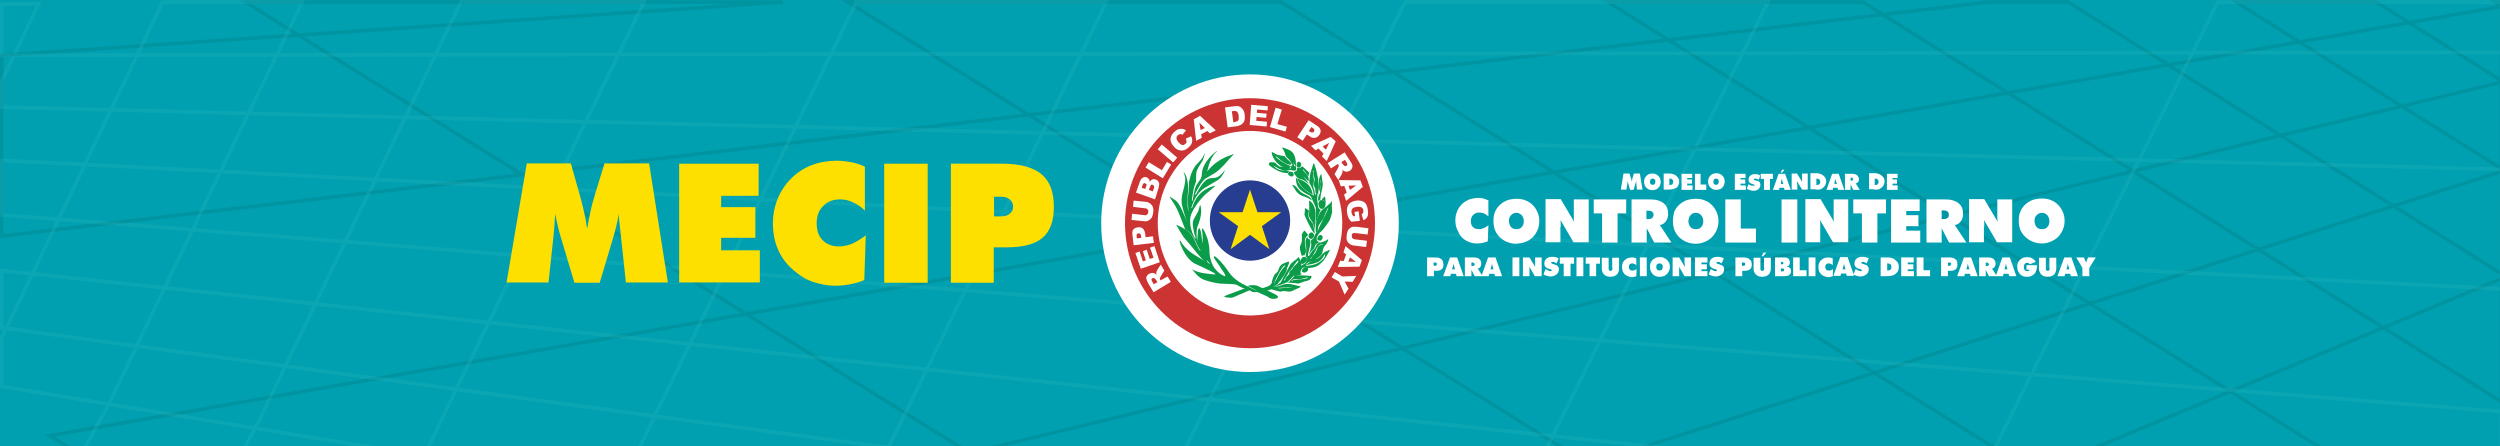 <?xml version="1.0" encoding="utf-8"?>
<!-- Generator: Adobe Illustrator 18.1.1, SVG Export Plug-In . SVG Version: 6.00 Build 0)  -->
<svg version="1.0" xmlns="http://www.w3.org/2000/svg" xmlns:xlink="http://www.w3.org/1999/xlink" x="0px" y="0px"
	 viewBox="0 0 840 150" enable-background="new 0 0 840 150" xml:space="preserve">
<rect x="0" y="0" width="840" height="150" fill="#333333" stroke="none"/>
<g id="coat">
	<rect y="-0.1" fill="#00A0B0" width="840" height="150"/>
	<g opacity="0.2">
		<polygon fill="none" stroke="#006666" stroke-width="1.224" stroke-miterlimit="10" points="522.1,57.9 468.1,24.2 560.5,13.4 
			607.8,42.9 		"/>
		<polygon fill="none" stroke="#006666" stroke-width="1.224" stroke-miterlimit="10" points="408.5,77.8 250.7,105.5 175.5,58.7 
			345.7,38.6 		"/>
		<polygon fill="none" stroke="#006666" stroke-width="1.224" stroke-miterlimit="10" points="772.6,14.1 807,35.7 766.3,45.5 
			728.5,21.8 		"/>
		<polygon fill="none" stroke="#006666" stroke-width="1.224" stroke-miterlimit="10" points="674.7,31.2 716.8,57.5 655,72.5 
			607.8,42.9 		"/>
		<polygon fill="none" stroke="#006666" stroke-width="1.224" stroke-miterlimit="10" points="576,91.6 471.2,117 408.5,77.8 
			522.1,57.9 		"/>
		<polygon fill="none" stroke="#006666" stroke-width="1.224" stroke-miterlimit="10" points="766.3,45.5 804.2,69.2 758.8,83.8 
			716.8,57.5 		"/>
		<polygon fill="none" stroke="#006666" stroke-width="1.224" stroke-miterlimit="10" points="655,72.5 702.2,102 629.8,125.3 
			576,91.6 		"/>
		<polygon fill="none" stroke="#006666" stroke-width="1.224" stroke-miterlimit="10" points="758.8,83.8 800.8,110.1 749.4,131.5 
			702.2,102 		"/>
		<polygon fill="none" stroke="#006666" stroke-width="1.224" stroke-miterlimit="10" points="840.5,92 840.5,57.6 804.2,69.2 		
			"/>
		<polygon fill="none" stroke="#006666" stroke-width="1.224" stroke-miterlimit="10" points="840.5,56.7 840.5,27.6 807,35.7 		
			"/>
		<polygon fill="none" stroke="#006666" stroke-width="1.224" stroke-miterlimit="10" points="840.5,27.1 840.5,2.2 809.4,7.6 		
			"/>
		<polygon fill="none" stroke="#006666" stroke-width="1.224" stroke-miterlimit="10" points="840.5,135 840.5,93.6 800.8,110.1 		
			"/>
		<polygon fill="none" stroke="#006666" stroke-width="1.224" stroke-miterlimit="10" points="840.5,2.1 840.5,0.7 838.4,0.7 		"/>
		<polygon fill="none" stroke="#006666" stroke-width="1.224" stroke-miterlimit="10" points="772.6,14.1 809.4,7.6 798.4,0.7 
			751.3,0.7 		"/>
		<polygon fill="none" stroke="#006666" stroke-width="1.224" stroke-miterlimit="10" points="632.6,4.9 674.7,31.2 728.5,21.8 
			694.9,0.7 667.7,0.7 		"/>
		<polygon fill="none" stroke="#006666" stroke-width="1.224" stroke-miterlimit="10" points="560.5,13.4 632.6,4.9 626,0.7 
			540.3,0.7 		"/>
		<polygon fill="none" stroke="#006666" stroke-width="1.224" stroke-miterlimit="10" points="345.7,38.6 468.1,24.2 430.5,0.7 
			284.9,0.7 		"/>
		<polygon fill="none" stroke="#006666" stroke-width="1.224" stroke-miterlimit="10" points="100.2,11.8 263,0.7 82.5,0.7 		"/>
		<polygon fill="none" stroke="#006666" stroke-width="1.224" stroke-miterlimit="10" points="0.5,79.3 175.5,58.7 100.2,11.8 
			0.5,18.6 		"/>
		<polygon fill="none" stroke="#006666" stroke-width="1.224" stroke-miterlimit="10" points="250.7,105.5 16.7,146.4 23.3,150.5 
			323,150.5 		"/>
		<polygon fill="none" stroke="#006666" stroke-width="1.224" stroke-miterlimit="10" points="471.2,117 332.8,150.5 525,150.5 		
			"/>
		<polygon fill="none" stroke="#006666" stroke-width="1.224" stroke-miterlimit="10" points="629.8,125.3 551.2,150.5 
			670.2,150.5 		"/>
		<polygon fill="none" stroke="#006666" stroke-width="1.224" stroke-miterlimit="10" points="749.4,131.5 703.7,150.5 
			779.7,150.5 		"/>
	</g>
	<g opacity="0.2">
		<g>
			<g>
				<polygon fill="none" stroke="#39C0C4" stroke-width="1.224" stroke-miterlimit="10" points="136.2,39.4 146.3,18.4 93,18.5 
					83.5,38.1 				"/>
			</g>
			<g>
				<polygon fill="none" stroke="#39C0C4" stroke-width="1.224" stroke-miterlimit="10" points="267.3,42.6 279.2,18.2 207.8,18.3 
					196.8,40.9 				"/>
			</g>
			<g>
				<polygon fill="none" stroke="#39C0C4" stroke-width="1.224" stroke-miterlimit="10" points="449.2,47.1 463.5,18 363.2,18.1 
					350.2,44.7 				"/>
			</g>
			<g>
				<polygon fill="none" stroke="#39C0C4" stroke-width="1.224" stroke-miterlimit="10" points="585.5,17.9 569.5,50.1 718.7,53.8 
					736.7,17.7 				"/>
			</g>
			<g>
				<polygon fill="none" stroke="#39C0C4" stroke-width="1.224" stroke-miterlimit="10" points="74.1,57.6 83.5,38.1 37.3,36.9 
					28.5,55.3 				"/>
			</g>
			<g>
				<polygon fill="none" stroke="#39C0C4" stroke-width="1.224" stroke-miterlimit="10" points="185.9,63.4 196.8,40.9 136.2,39.4 
					126.1,60.3 				"/>
			</g>
			<g>
				<polygon fill="none" stroke="#39C0C4" stroke-width="1.224" stroke-miterlimit="10" points="337.3,71.2 350.2,44.7 267.3,42.6 
					255.5,67 				"/>
			</g>
			<g>
				<polygon fill="none" stroke="#39C0C4" stroke-width="1.224" stroke-miterlimit="10" points="434.9,76.2 553.5,82.3 569.5,50.1 
					449.2,47.1 				"/>
			</g>
			<g>
				<polygon fill="none" stroke="#39C0C4" stroke-width="1.224" stroke-miterlimit="10" points="74.1,57.6 64.7,77.2 116,81.2 
					126.1,60.3 				"/>
			</g>
			<g>
				<polygon fill="none" stroke="#39C0C4" stroke-width="1.224" stroke-miterlimit="10" points="185.9,63.4 175,85.9 243.6,91.3 
					255.5,67 				"/>
			</g>
			<g>
				<polygon fill="none" stroke="#39C0C4" stroke-width="1.224" stroke-miterlimit="10" points="324.3,97.6 420.7,105.2 
					434.9,76.2 337.3,71.2 				"/>
			</g>
			<g>
				<polygon fill="none" stroke="#39C0C4" stroke-width="1.224" stroke-miterlimit="10" points="537.6,114.4 682.6,125.8 
					700.6,89.9 553.5,82.3 				"/>
			</g>
			<g>
				<polygon fill="none" stroke="#39C0C4" stroke-width="1.224" stroke-miterlimit="10" points="19.7,73.7 10.9,92 55.3,96.7 
					64.7,77.2 				"/>
			</g>
			<g>
				<polygon fill="none" stroke="#39C0C4" stroke-width="1.224" stroke-miterlimit="10" points="116,81.2 106,102.1 164.2,108.4 
					175,85.9 				"/>
			</g>
			<g>
				<polygon fill="none" stroke="#39C0C4" stroke-width="1.224" stroke-miterlimit="10" points="243.6,91.3 231.8,115.6 
					311.4,124.1 324.3,97.6 				"/>
			</g>
			<g>
				<polygon fill="none" stroke="#39C0C4" stroke-width="1.224" stroke-miterlimit="10" points="406.4,134.2 521.7,146.5 
					537.6,114.4 420.7,105.2 				"/>
			</g>
			<g>
				<polygon fill="none" stroke="#39C0C4" stroke-width="1.224" stroke-miterlimit="10" points="55.3,96.7 45.9,116.3 95.9,123 
					106,102.1 				"/>
			</g>
			<g>
				<polygon fill="none" stroke="#39C0C4" stroke-width="1.224" stroke-miterlimit="10" points="164.2,108.4 153.3,130.8 
					220,139.8 231.8,115.6 				"/>
			</g>
			<g>
				<polygon fill="none" stroke="#39C0C4" stroke-width="1.224" stroke-miterlimit="10" points="0.5,18.6 4.7,18.6 13,1.2 0.5,1.5 
									"/>
			</g>
			<g>
				<polygon fill="none" stroke="#39C0C4" stroke-width="1.224" stroke-miterlimit="10" points="0.5,27.3 0.5,36 37.3,36.9 
					46.1,18.5 4.7,18.6 				"/>
			</g>
			<g>
				<polygon fill="none" stroke="#39C0C4" stroke-width="1.224" stroke-miterlimit="10" points="54.6,0.7 46.1,18.5 93,18.5 
					101.5,0.7 				"/>
			</g>
			<g>
				<polygon fill="none" stroke="#39C0C4" stroke-width="1.224" stroke-miterlimit="10" points="154.9,0.7 146.3,18.4 207.8,18.3 
					216.3,0.7 				"/>
			</g>
			<g>
				<polygon fill="none" stroke="#39C0C4" stroke-width="1.224" stroke-miterlimit="10" points="287.7,0.7 279.2,18.2 363.2,18.1 
					371.7,0.7 				"/>
			</g>
			<g>
				<polygon fill="none" stroke="#39C0C4" stroke-width="1.224" stroke-miterlimit="10" points="472.1,0.7 463.5,18 585.5,17.9 
					594,0.7 				"/>
			</g>
			<g>
				<polygon fill="none" stroke="#39C0C4" stroke-width="1.224" stroke-miterlimit="10" points="0.5,72.2 19.7,73.7 28.5,55.3 
					0.5,53.9 				"/>
			</g>
			<g>
				<polygon fill="none" stroke="#39C0C4" stroke-width="1.224" stroke-miterlimit="10" points="0.5,110.1 2.1,110.3 10.9,92 
					0.5,90.9 				"/>
			</g>
			<g>
				<polygon fill="none" stroke="#39C0C4" stroke-width="1.224" stroke-miterlimit="10" points="0.5,113.7 0.5,129.8 36.6,135.8 
					45.9,116.3 2.1,110.3 				"/>
			</g>
			<g>
				<polygon fill="none" stroke="#39C0C4" stroke-width="1.224" stroke-miterlimit="10" points="85.8,143.9 126.2,150.5 
					143.8,150.5 153.3,130.8 95.9,123 				"/>
			</g>
			<g>
				<polygon fill="none" stroke="#39C0C4" stroke-width="1.224" stroke-miterlimit="10" points="214.8,150.5 298.5,150.5 
					298.5,150.4 220,139.8 				"/>
			</g>
			<g>
				<polygon fill="none" stroke="#39C0C4" stroke-width="1.224" stroke-miterlimit="10" points="298.5,150.4 299.1,150.5 
					398.4,150.5 406.4,134.2 311.4,124.1 				"/>
			</g>
			<g>
				<polygon fill="none" stroke="#39C0C4" stroke-width="1.224" stroke-miterlimit="10" points="521.7,146.5 519.7,150.5 
					559.5,150.5 				"/>
			</g>
			<g>
				<polygon fill="none" stroke="#39C0C4" stroke-width="1.224" stroke-miterlimit="10" points="840.5,150.5 840.5,138.3 
					682.6,125.8 670.3,150.5 				"/>
			</g>
			<g>
				<polygon fill="none" stroke="#39C0C4" stroke-width="1.224" stroke-miterlimit="10" points="840.5,56.9 718.7,53.8 700.6,89.9 
					840.5,97.1 				"/>
			</g>
			<g>
				<polygon fill="none" stroke="#39C0C4" stroke-width="1.224" stroke-miterlimit="10" points="736.7,17.7 840.5,17.6 840.5,0.7 
					745.2,0.7 				"/>
			</g>
			<g>
				<polygon fill="none" stroke="#39C0C4" stroke-width="1.224" stroke-miterlimit="10" points="82.1,150.5 85.8,143.9 36.6,135.8 
					28.4,150.5 				"/>
			</g>
		</g>
	</g>
	<g>
		<path fill="#FFFFFF" d="M546.8,61.6c0-0.2,0-0.4,0-0.5c0-0.1,0-0.3,0-0.5c0,0.1,0,0.3,0.1,0.5c0,0.2,0.1,0.4,0.2,0.6l0.6,2.1h1.2
			l0.6-2.1c0.1-0.2,0.1-0.4,0.2-0.6c0-0.2,0.1-0.3,0.1-0.5c0,0.1,0,0.3,0,0.5c0,0.1,0,0.2,0,0.2s0,0.2,0,0.3l0.2,2.1h1.9l-0.9-5.4
			h-2l-0.4,1.3c-0.1,0.4-0.2,0.6-0.2,0.9c-0.1,0.3-0.1,0.5-0.1,0.7h0c0-0.3-0.1-0.8-0.3-1.4c0-0.1-0.1-0.2-0.1-0.2l-0.4-1.3h-2
			l-0.9,5.4h1.9L546.8,61.6z"/>
		<path fill="#FFFFFF" d="M553.2,63.1c0.3,0.3,0.6,0.5,0.9,0.6c0.4,0.1,0.7,0.2,1.1,0.2c0.4,0,0.8-0.1,1.1-0.2
			c0.4-0.1,0.7-0.3,0.9-0.6c0.3-0.3,0.5-0.6,0.6-0.9c0.1-0.3,0.2-0.7,0.2-1.1s-0.1-0.8-0.2-1.1c-0.1-0.3-0.3-0.6-0.6-0.9
			c-0.3-0.3-0.6-0.5-0.9-0.6c-0.4-0.1-0.7-0.2-1.1-0.2c-0.4,0-0.8,0.1-1.1,0.2c-0.4,0.1-0.7,0.4-0.9,0.6c-0.3,0.3-0.5,0.6-0.6,0.9
			c-0.1,0.3-0.2,0.7-0.2,1.1s0.1,0.8,0.2,1.1C552.7,62.5,552.9,62.8,553.2,63.1z M554.6,60.3c0.2-0.2,0.4-0.3,0.7-0.3
			c0.3,0,0.5,0.1,0.7,0.3c0.2,0.2,0.2,0.4,0.2,0.8c0,0.3-0.1,0.6-0.2,0.7c-0.2,0.2-0.4,0.3-0.7,0.3c-0.3,0-0.5-0.1-0.7-0.3
			c-0.2-0.2-0.2-0.4-0.2-0.7C554.4,60.8,554.5,60.5,554.6,60.3z"/>
		<path fill="#FFFFFF" d="M563.8,62.5c0.2-0.4,0.4-0.9,0.4-1.4c0-0.5-0.1-1-0.4-1.4c-0.3-0.4-0.6-0.7-1.1-1
			c-0.2-0.1-0.5-0.2-0.9-0.3c-0.2,0-0.4-0.1-0.6-0.1c-0.2,0-0.4,0-0.7,0H559v5.4h1.4c0.6,0,1.1,0,1.4-0.1c0.4-0.1,0.7-0.1,0.9-0.3
			C563.2,63.2,563.6,62.9,563.8,62.5z M561.9,61.9c-0.2,0.2-0.5,0.2-1,0.3V60h0.1c0.4,0,0.7,0.1,0.9,0.3c0.2,0.2,0.3,0.4,0.3,0.8
			C562.2,61.4,562.1,61.7,561.9,61.9z"/>
		<polygon fill="#FFFFFF" points="568.7,62.3 566.9,62.3 566.9,61.7 568.5,61.7 568.5,60.3 566.9,60.3 566.9,59.8 568.6,59.8 
			568.6,58.4 565,58.4 565,63.8 568.7,63.8 		"/>
		<polygon fill="#FFFFFF" points="573.3,62 571.4,62 571.4,58.4 569.5,58.4 569.5,63.8 573.3,63.8 		"/>
		<path fill="#FFFFFF" d="M578.7,59c-0.3-0.3-0.6-0.5-0.9-0.6c-0.4-0.1-0.7-0.2-1.1-0.2c-0.4,0-0.8,0.1-1.1,0.2
			c-0.4,0.1-0.7,0.4-0.9,0.6c-0.3,0.3-0.5,0.6-0.6,0.9c-0.1,0.3-0.2,0.7-0.2,1.1s0.1,0.8,0.2,1.1c0.1,0.3,0.3,0.6,0.6,0.9
			c0.3,0.3,0.6,0.5,0.9,0.6c0.4,0.1,0.7,0.2,1.1,0.2c0.4,0,0.8-0.1,1.1-0.2c0.4-0.1,0.7-0.3,0.9-0.6c0.3-0.3,0.5-0.6,0.6-0.9
			c0.1-0.3,0.2-0.7,0.2-1.1s-0.1-0.8-0.2-1.1C579.2,59.6,579,59.3,578.7,59z M577.3,61.8c-0.2,0.2-0.4,0.3-0.7,0.3
			c-0.3,0-0.5-0.1-0.7-0.3c-0.2-0.2-0.2-0.4-0.2-0.7c0-0.3,0.1-0.6,0.2-0.8c0.2-0.2,0.4-0.3,0.7-0.3c0.3,0,0.5,0.1,0.7,0.3
			c0.2,0.2,0.2,0.4,0.2,0.8C577.5,61.4,577.4,61.6,577.3,61.8z"/>
		<polygon fill="#FFFFFF" points="586.6,62.3 584.8,62.3 584.8,61.7 586.4,61.7 586.4,60.3 584.8,60.3 584.8,59.8 586.5,59.8 
			586.5,58.4 582.9,58.4 582.9,63.8 586.6,63.8 		"/>
		<path fill="#FFFFFF" d="M588.9,62.4c-0.2,0-0.4,0-0.6-0.1c-0.2-0.1-0.5-0.2-0.8-0.4l-0.6,1.5c0.4,0.2,0.7,0.4,1.1,0.5
			c0.4,0.1,0.7,0.2,1.1,0.2c0.3,0,0.7,0,0.9-0.1c0.3-0.1,0.5-0.2,0.8-0.4c0.4-0.4,0.7-0.9,0.7-1.5c0-0.4-0.1-0.7-0.3-0.9
			c-0.2-0.3-0.5-0.4-0.9-0.5c-0.1,0-0.1,0-0.2,0c-0.5-0.1-0.8-0.2-0.8-0.4c0-0.1,0-0.1,0.1-0.2c0.1,0,0.2-0.1,0.3-0.1
			c0.2,0,0.3,0,0.6,0.1c0.2,0.1,0.4,0.2,0.6,0.3l0.6-1.4c-0.3-0.2-0.6-0.3-0.9-0.4c-0.3-0.1-0.6-0.1-0.9-0.1c-0.7,0-1.2,0.2-1.6,0.5
			c-0.4,0.4-0.6,0.9-0.6,1.4c0,0.4,0.1,0.7,0.3,0.9c0.2,0.2,0.5,0.4,0.9,0.5c0.1,0,0.2,0,0.3,0.1c0.4,0.1,0.6,0.2,0.6,0.3
			c0,0.1,0,0.2-0.1,0.2C589.1,62.3,589,62.4,588.9,62.4z"/>
		<polygon fill="#FFFFFF" points="592.7,63.8 594.7,63.8 594.7,60.1 595.7,60.1 595.7,58.4 591.6,58.4 591.6,60.1 592.7,60.1 		"/>
		<polygon fill="#FFFFFF" points="599.6,57 598.8,57 598.3,58 598.8,58 		"/>
		<path fill="#FFFFFF" d="M597.9,63.1h1.5l0.2,0.7h2.1l-1.9-5.4h-2.2l-1.9,5.4h2.1L597.9,63.1z M598.4,61.2c0.1-0.3,0.1-0.5,0.2-0.7
			c0-0.1,0-0.3,0.1-0.5h0c0,0.2,0,0.3,0.1,0.5c0,0.2,0.1,0.4,0.2,0.7l0.2,0.6h-0.8L598.4,61.2z"/>
		<path fill="#FFFFFF" d="M603.8,61.8c0-0.1,0-0.3,0-0.5c0-0.1,0-0.3,0-0.4l1.7,2.8h1.9v-5.4h-1.9v1.8c0,0.2,0,0.4,0,0.6
			c0,0.1,0,0.3,0,0.4l-1.7-2.8H602v5.4h1.9V61.8z"/>
		<path fill="#FFFFFF" d="M611.2,63.7c0.4-0.1,0.7-0.1,0.9-0.3c0.5-0.3,0.8-0.6,1.1-1c0.2-0.4,0.4-0.9,0.4-1.4c0-0.5-0.1-1-0.4-1.4
			c-0.3-0.4-0.6-0.7-1.1-1c-0.2-0.1-0.5-0.2-0.9-0.3c-0.2,0-0.4-0.1-0.6-0.1c-0.2,0-0.4,0-0.7,0h-1.6v5.4h1.4
			C610.4,63.8,610.8,63.7,611.2,63.7z M610.3,60L610.3,60c0.5,0,0.8,0.1,1,0.3c0.2,0.2,0.3,0.4,0.3,0.8c0,0.4-0.1,0.6-0.3,0.8
			c-0.2,0.2-0.5,0.2-1,0.3V60z"/>
		<path fill="#FFFFFF" d="M615.9,63.1h1.5l0.2,0.7h2.1l-1.9-5.4h-2.2l-1.9,5.4h2.1L615.9,63.1z M616.4,61.2c0.1-0.3,0.1-0.5,0.2-0.7
			c0-0.1,0-0.3,0.1-0.5h0c0,0.2,0,0.3,0.1,0.5c0,0.2,0.1,0.4,0.2,0.7l0.2,0.6h-0.8L616.4,61.2z"/>
		<path fill="#FFFFFF" d="M621.8,62l0.9,1.8h2.2l-1.4-2.2c0.3,0,0.6-0.2,0.8-0.4c0.2-0.2,0.3-0.6,0.3-0.9c0-0.6-0.2-1-0.6-1.4
			c-0.4-0.3-0.9-0.5-1.6-0.5h-2.5v5.4h1.9V62z M621.8,59.7h0.3c0.2,0,0.3,0,0.4,0.1c0.1,0.1,0.1,0.2,0.1,0.4c0,0.2,0,0.3-0.1,0.4
			c-0.1,0.1-0.2,0.1-0.4,0.1h-0.3V59.7z"/>
		<path fill="#FFFFFF" d="M630.8,63.7c0.4-0.1,0.7-0.1,0.9-0.3c0.5-0.3,0.8-0.6,1.1-1c0.2-0.4,0.4-0.9,0.4-1.4c0-0.5-0.1-1-0.4-1.4
			c-0.3-0.4-0.6-0.7-1.1-1c-0.2-0.1-0.5-0.2-0.9-0.3c-0.2,0-0.4-0.1-0.6-0.1c-0.2,0-0.4,0-0.7,0H628v5.4h1.4
			C630,63.8,630.4,63.7,630.8,63.7z M629.9,60L629.9,60c0.5,0,0.8,0.1,1,0.3c0.2,0.2,0.3,0.4,0.3,0.8c0,0.4-0.1,0.6-0.3,0.8
			c-0.2,0.2-0.5,0.2-1,0.3V60z"/>
		<polygon fill="#FFFFFF" points="637.6,62.3 635.9,62.3 635.9,61.7 637.4,61.7 637.4,60.3 635.9,60.3 635.9,59.8 637.6,59.8 
			637.6,58.4 634,58.4 634,63.8 637.6,63.8 		"/>
		<path fill="#FFFFFF" d="M492.7,80.9c0.5,0.3,1.1,0.5,1.8,0.7c0.7,0.2,1.3,0.2,2,0.2c0.6,0,1.2-0.1,1.7-0.2
			c0.5-0.1,1.1-0.3,1.7-0.5l0.2-5.4c-0.6,0.4-1.1,0.8-1.7,1c-0.5,0.2-1,0.3-1.5,0.3c-0.8,0-1.5-0.2-2-0.7c-0.5-0.5-0.7-1.2-0.7-2
			s0.3-1.6,0.8-2.1c0.5-0.5,1.2-0.8,2-0.8c0.5,0,1,0.1,1.6,0.3c0.5,0.2,1,0.6,1.5,1v-5.4c-0.5-0.2-1.1-0.4-1.6-0.6
			c-0.6-0.1-1.2-0.2-1.7-0.2c-1.1,0-2.1,0.2-3.1,0.5c-0.9,0.4-1.8,0.9-2.5,1.6c-0.7,0.7-1.3,1.6-1.6,2.4c-0.4,0.9-0.6,1.9-0.6,3
			c0,1.5,0.3,2.7,1,3.9C490.5,79.2,491.4,80.2,492.7,80.9z"/>
		<path fill="#FFFFFF" d="M512.5,81.3c1-0.4,1.8-0.9,2.5-1.6c0.7-0.7,1.2-1.5,1.6-2.4c0.4-0.9,0.6-1.9,0.6-3c0-1.1-0.2-2.1-0.6-3
			c-0.4-0.9-0.9-1.7-1.6-2.4c-0.7-0.7-1.6-1.3-2.5-1.6c-0.9-0.4-2-0.5-3-0.5c-1.1,0-2.1,0.2-3.1,0.5c-0.9,0.4-1.8,0.9-2.5,1.6
			c-0.7,0.7-1.3,1.5-1.6,2.4c-0.4,0.9-0.5,1.9-0.5,3c0,1.1,0.2,2.1,0.5,3c0.4,0.9,0.9,1.7,1.6,2.4c0.8,0.7,1.6,1.3,2.5,1.6
			c0.9,0.4,2,0.6,3,0.6C510.5,81.8,511.5,81.7,512.5,81.3z M507,74.3c0-0.8,0.2-1.5,0.7-2c0.5-0.5,1.1-0.8,1.8-0.8
			c0.7,0,1.3,0.3,1.8,0.8c0.4,0.5,0.7,1.2,0.7,2c0,0.8-0.2,1.5-0.7,2c-0.4,0.5-1,0.7-1.8,0.7c-0.7,0-1.3-0.2-1.8-0.7
			C507.3,75.7,507,75.1,507,74.3z"/>
		<path fill="#FFFFFF" d="M524.4,76.2c0-0.3,0-0.7,0-1.3c0-0.4-0.1-0.7-0.1-1l4.4,7.5h5.1V67h-5v4.8c0,0.5,0,1.1,0,1.6
			c0,0.4,0.1,0.8,0.1,1.1l-4.5-7.6h-5.1v14.5h5V76.2z"/>
		<polygon fill="#FFFFFF" points="538.3,81.5 543.5,81.5 543.5,71.7 546.4,71.7 546.4,67 535.5,67 535.5,71.7 538.3,71.7 		"/>
		<path fill="#FFFFFF" d="M559.7,74.4c0.5-0.7,0.8-1.5,0.8-2.5c0-1.6-0.5-2.8-1.5-3.6c-1-0.8-2.4-1.3-4.3-1.3h-6.5v14.5h5.1v-4.8
			l2.5,4.8h5.8l-3.9-5.9C558.5,75.5,559.2,75.1,559.7,74.4z M555.2,73.2c-0.3,0.2-0.6,0.4-1.2,0.4h-0.8v-2.8h0.8
			c0.5,0,0.9,0.1,1.2,0.4c0.3,0.3,0.4,0.6,0.4,1.1C555.5,72.6,555.4,73,555.2,73.2z"/>
		<path fill="#FFFFFF" d="M562.1,74.3c0,1.1,0.2,2.1,0.5,3c0.4,0.9,0.9,1.7,1.6,2.4c0.8,0.7,1.6,1.3,2.5,1.6c0.9,0.4,2,0.6,3,0.6
			c1.1,0,2.1-0.2,3-0.6c1-0.4,1.8-0.9,2.5-1.6c0.7-0.7,1.2-1.5,1.6-2.4c0.4-0.9,0.6-1.9,0.6-3c0-1.1-0.2-2.1-0.6-3
			c-0.4-0.9-0.9-1.7-1.6-2.4c-0.7-0.7-1.6-1.3-2.5-1.6c-0.9-0.4-2-0.5-3-0.5c-1.1,0-2.1,0.2-3.1,0.5c-0.9,0.4-1.8,0.9-2.5,1.6
			c-0.7,0.7-1.3,1.5-1.6,2.4C562.3,72.2,562.1,73.2,562.1,74.3z M568,72.3c0.5-0.5,1.1-0.8,1.8-0.8s1.3,0.3,1.8,0.8
			c0.4,0.5,0.7,1.2,0.7,2c0,0.8-0.2,1.5-0.7,2c-0.4,0.5-1,0.7-1.8,0.7s-1.3-0.2-1.8-0.7c-0.4-0.5-0.7-1.2-0.7-2
			C567.4,73.4,567.6,72.8,568,72.3z"/>
		<polygon fill="#FFFFFF" points="590,76.8 584.9,76.8 584.9,67 579.7,67 579.7,81.5 590,81.5 		"/>
		<rect x="598.6" y="67" fill="#FFFFFF" width="5.3" height="14.5"/>
		<path fill="#FFFFFF" d="M621.1,67h-5v4.8c0,0.5,0,1.1,0,1.6c0,0.4,0.1,0.8,0.1,1.1l-4.5-7.6h-5.1v14.5h5v-5.2c0-0.3,0-0.7,0-1.3
			c0-0.4-0.1-0.7-0.1-1l4.4,7.5h5.1V67z"/>
		<polygon fill="#FFFFFF" points="633.7,67 622.7,67 622.7,71.7 625.6,71.7 625.6,81.5 630.8,81.5 630.8,71.7 633.7,71.7 		"/>
		<polygon fill="#FFFFFF" points="645,70.9 645,67 635.4,67 635.4,81.5 645.2,81.5 645.2,77.5 640.5,77.5 640.5,76 644.6,76 
			644.6,72.3 640.5,72.3 640.5,70.9 		"/>
		<path fill="#FFFFFF" d="M652.4,76.7l2.5,4.8h5.8l-3.9-5.9c0.8-0.1,1.5-0.5,2-1.2c0.5-0.7,0.8-1.5,0.8-2.5c0-1.6-0.5-2.8-1.5-3.6
			c-1-0.8-2.4-1.3-4.3-1.3h-6.5v14.5h5.1V76.7z M652.4,70.7h0.8c0.5,0,0.9,0.1,1.2,0.4c0.3,0.3,0.4,0.6,0.4,1.1c0,0.5-0.1,0.8-0.4,1
			c-0.3,0.2-0.6,0.4-1.2,0.4h-0.8V70.7z"/>
		<path fill="#FFFFFF" d="M666.7,76.2c0-0.3,0-0.7,0-1.3c0-0.4-0.1-0.7-0.1-1l4.4,7.5h5.1V67h-5v4.8c0,0.5,0,1.1,0,1.6
			c0,0.4,0.1,0.8,0.1,1.1l-4.5-7.6h-5.1v14.5h5V76.2z"/>
		<path fill="#FFFFFF" d="M680.5,79.6c0.8,0.7,1.6,1.3,2.5,1.6c0.9,0.4,2,0.6,3,0.6c1.1,0,2.1-0.2,3-0.6c1-0.4,1.8-0.9,2.5-1.6
			c0.7-0.7,1.2-1.5,1.6-2.4c0.4-0.9,0.6-1.9,0.6-3c0-1.1-0.2-2.1-0.6-3c-0.4-0.9-0.9-1.7-1.6-2.4c-0.7-0.7-1.6-1.3-2.5-1.6
			c-0.9-0.4-2-0.5-3-0.5c-1.1,0-2.1,0.2-3.1,0.5c-0.9,0.4-1.8,0.9-2.5,1.6c-0.7,0.7-1.3,1.5-1.6,2.4c-0.4,0.9-0.5,1.9-0.5,3
			c0,1.1,0.2,2.1,0.5,3C679.2,78.1,679.8,78.9,680.5,79.6z M684.3,72.3c0.5-0.5,1.1-0.8,1.8-0.8s1.3,0.3,1.8,0.8
			c0.4,0.5,0.7,1.2,0.7,2c0,0.8-0.2,1.5-0.7,2c-0.4,0.5-1,0.7-1.8,0.7s-1.3-0.2-1.8-0.7c-0.4-0.5-0.7-1.2-0.7-2
			C683.6,73.4,683.8,72.8,684.3,72.3z"/>
		<path fill="#FFFFFF" d="M484.3,87.1c-0.4-0.4-1.1-0.6-2.1-0.6h-2.7v6.3h2.3V91h0.7c0.9,0,1.5-0.2,1.9-0.5c0.4-0.3,0.6-0.9,0.6-1.6
			C485,88,484.7,87.4,484.3,87.1z M482.6,89.2c-0.1,0.1-0.3,0.1-0.5,0.1h-0.4v-1.1h0.4c0.2,0,0.4,0,0.5,0.1c0.1,0.1,0.2,0.2,0.2,0.4
			C482.8,89,482.7,89.1,482.6,89.2z"/>
		<path fill="#FFFFFF" d="M487.2,86.5l-2.3,6.3h2.4l0.2-0.8h1.7l0.2,0.8h2.4l-2.2-6.3H487.2z M487.9,90.5l0.2-0.7
			c0.1-0.3,0.2-0.6,0.2-0.8c0-0.2,0.1-0.4,0.1-0.5h0c0,0.2,0,0.4,0.1,0.5c0,0.2,0.1,0.5,0.2,0.8l0.2,0.7H487.9z"/>
		<path fill="#FFFFFF" d="M500,86.5l-2.1,5.9l-1.4-2.2c0.4,0,0.7-0.2,0.9-0.5c0.2-0.3,0.3-0.7,0.3-1.1c0-0.7-0.2-1.2-0.7-1.6
			c-0.4-0.4-1.1-0.5-1.9-0.5h-2.9v6.3h2.2v-2.1l1.1,2.1h2.2h0.4h2.1l0.2-0.8h1.7l0.2,0.8h2.4l-2.2-6.3H500z M495.3,89.2
			c-0.1,0.1-0.3,0.2-0.5,0.2h-0.4v-1.2h0.4c0.2,0,0.4,0.1,0.5,0.2c0.1,0.1,0.2,0.3,0.2,0.5C495.5,89,495.5,89.1,495.3,89.2z
			 M500.8,90.5l0.2-0.7c0.1-0.3,0.2-0.6,0.2-0.8c0-0.2,0.1-0.4,0.1-0.5h0c0,0.2,0,0.4,0.1,0.5c0,0.2,0.1,0.5,0.2,0.8l0.2,0.7H500.8z
			"/>
		<rect x="508.2" y="86.5" fill="#FFFFFF" width="2.3" height="6.3"/>
		<path fill="#FFFFFF" d="M515.8,88.6c0,0.2,0,0.5,0,0.7c0,0.2,0,0.3,0.1,0.5l-2-3.3h-2.2v6.3h2.2v-2.3c0-0.1,0-0.3,0-0.5
			c0-0.2,0-0.3-0.1-0.5l1.9,3.3h2.3v-6.3h-2.2V88.6z"/>
		<path fill="#FFFFFF" d="M522.4,88.9c-0.1,0-0.1,0-0.2-0.1c-0.6-0.1-1-0.3-1-0.5c0-0.1,0-0.2,0.1-0.2c0.1-0.1,0.2-0.1,0.4-0.1
			c0.2,0,0.4,0,0.6,0.1c0.2,0.1,0.4,0.2,0.7,0.4l0.7-1.7c-0.3-0.2-0.7-0.3-1.1-0.4c-0.3-0.1-0.7-0.1-1.1-0.1c-0.8,0-1.4,0.2-1.9,0.6
			c-0.5,0.4-0.7,1-0.7,1.7c0,0.4,0.1,0.8,0.4,1.1c0.3,0.3,0.6,0.5,1.1,0.6c0.1,0,0.2,0.1,0.3,0.1c0.4,0.1,0.7,0.2,0.7,0.4
			c0,0.1,0,0.2-0.1,0.2c-0.1,0.1-0.2,0.1-0.4,0.1c-0.2,0-0.5-0.1-0.7-0.2c-0.2-0.1-0.5-0.3-0.9-0.5l-0.7,1.8
			c0.4,0.2,0.8,0.4,1.2,0.5c0.4,0.1,0.8,0.2,1.2,0.2c0.4,0,0.8-0.1,1.1-0.2c0.3-0.1,0.6-0.3,0.9-0.5c0.5-0.4,0.8-1,0.8-1.7
			c0-0.4-0.1-0.8-0.4-1.1C523.2,89.2,522.9,89,522.4,88.9z"/>
		<polygon fill="#FFFFFF" points="524.1,88.6 525.4,88.6 525.4,92.8 527.7,92.8 527.7,88.6 528.9,88.6 528.9,86.5 524.1,86.5 		"/>
		<rect x="529.7" y="86.5" fill="#FFFFFF" width="2.3" height="6.3"/>
		<polygon fill="#FFFFFF" points="532.8,88.6 534.1,88.6 534.1,92.8 536.3,92.8 536.3,88.6 537.6,88.6 537.6,86.5 532.8,86.5 		"/>
		<path fill="#FFFFFF" d="M541.8,90c0,0.4-0.1,0.7-0.2,0.8c-0.1,0.2-0.3,0.2-0.5,0.2c-0.2,0-0.4-0.1-0.5-0.2
			c-0.1-0.1-0.1-0.4-0.1-0.8v-3.4h-2.3v3.4c0,0.5,0,0.8,0.1,1.1c0.1,0.3,0.2,0.5,0.3,0.7c0.3,0.4,0.6,0.7,1,0.9
			c0.4,0.2,1,0.3,1.5,0.3c0.6,0,1.1-0.1,1.5-0.3c0.4-0.2,0.8-0.5,1-0.9c0.1-0.2,0.2-0.4,0.3-0.7c0.1-0.3,0.1-0.6,0.1-1.1v-3.4h-2.3
			V90z"/>
		<path fill="#FFFFFF" d="M548.5,90.9c-0.4,0-0.7-0.1-0.9-0.3c-0.2-0.2-0.3-0.5-0.3-0.9c0-0.4,0.1-0.7,0.3-0.9
			c0.2-0.2,0.5-0.3,0.9-0.3c0.2,0,0.5,0.1,0.7,0.2c0.2,0.1,0.4,0.2,0.6,0.4v-2.3c-0.2-0.1-0.5-0.2-0.7-0.2c-0.3-0.1-0.5-0.1-0.8-0.1
			c-0.5,0-0.9,0.1-1.3,0.2c-0.4,0.2-0.8,0.4-1.1,0.7c-0.3,0.3-0.6,0.7-0.7,1.1c-0.2,0.4-0.2,0.8-0.2,1.3c0,0.6,0.1,1.2,0.4,1.7
			c0.3,0.5,0.7,0.9,1.3,1.2c0.2,0.1,0.5,0.2,0.8,0.3c0.3,0.1,0.6,0.1,0.9,0.1c0.3,0,0.5,0,0.7-0.1c0.2,0,0.5-0.1,0.7-0.2l0.1-2.4
			c-0.2,0.2-0.5,0.3-0.7,0.4C549,90.9,548.8,90.9,548.5,90.9z"/>
		<rect x="551" y="86.5" fill="#FFFFFF" width="2.3" height="6.3"/>
		<path fill="#FFFFFF" d="M560.1,87.3c-0.3-0.3-0.7-0.5-1.1-0.7c-0.4-0.2-0.9-0.2-1.3-0.2c-0.5,0-0.9,0.1-1.3,0.2
			c-0.4,0.2-0.8,0.4-1.1,0.7c-0.3,0.3-0.6,0.7-0.7,1.1c-0.2,0.4-0.2,0.8-0.2,1.3c0,0.5,0.1,0.9,0.2,1.3c0.2,0.4,0.4,0.7,0.7,1.1
			c0.3,0.3,0.7,0.6,1.1,0.7c0.4,0.2,0.9,0.2,1.3,0.2c0.5,0,0.9-0.1,1.3-0.2c0.4-0.2,0.8-0.4,1.1-0.7c0.3-0.3,0.5-0.7,0.7-1.1
			c0.2-0.4,0.3-0.8,0.3-1.3c0-0.5-0.1-0.9-0.2-1.3C560.6,88,560.4,87.6,560.1,87.3z M558.4,90.6c-0.2,0.2-0.5,0.3-0.8,0.3
			s-0.6-0.1-0.8-0.3c-0.2-0.2-0.3-0.5-0.3-0.9c0-0.4,0.1-0.7,0.3-0.9c0.2-0.2,0.5-0.3,0.8-0.3c0.3,0,0.6,0.1,0.8,0.3
			c0.2,0.2,0.3,0.5,0.3,0.9C558.7,90,558.6,90.3,558.4,90.6z"/>
		<path fill="#FFFFFF" d="M566.1,88.6c0,0.2,0,0.5,0,0.7c0,0.2,0,0.3,0.1,0.5l-2-3.3H562v6.3h2.2v-2.3c0-0.1,0-0.3,0-0.5
			c0-0.2,0-0.3-0.1-0.5l1.9,3.3h2.2v-6.3h-2.2V88.6z"/>
		<polygon fill="#FFFFFF" points="571.7,90.5 573.5,90.5 573.5,88.8 571.7,88.8 571.7,88.2 573.7,88.2 573.7,86.5 569.5,86.5 
			569.5,92.8 573.7,92.8 573.7,91.1 571.7,91.1 		"/>
		<path fill="#FFFFFF" d="M577.9,88.9c-0.1,0-0.1,0-0.2-0.1c-0.6-0.1-1-0.3-1-0.5c0-0.1,0-0.2,0.1-0.2c0.1-0.1,0.2-0.1,0.4-0.1
			c0.2,0,0.4,0,0.6,0.1c0.2,0.1,0.4,0.2,0.7,0.4l0.7-1.7c-0.3-0.2-0.7-0.3-1.1-0.4c-0.3-0.1-0.7-0.1-1.1-0.1c-0.8,0-1.4,0.2-1.9,0.6
			c-0.5,0.4-0.7,1-0.7,1.7c0,0.4,0.1,0.8,0.4,1.1c0.3,0.3,0.6,0.5,1.1,0.6c0.1,0,0.2,0.1,0.3,0.1c0.4,0.1,0.7,0.2,0.7,0.4
			c0,0.1,0,0.2-0.1,0.2c-0.1,0.1-0.2,0.1-0.4,0.1c-0.2,0-0.5-0.1-0.7-0.2c-0.2-0.1-0.5-0.3-0.9-0.5l-0.7,1.8
			c0.4,0.2,0.8,0.4,1.2,0.5c0.4,0.1,0.8,0.2,1.2,0.2c0.4,0,0.8-0.1,1.1-0.2c0.3-0.1,0.6-0.3,0.9-0.5c0.5-0.4,0.8-1,0.8-1.7
			c0-0.4-0.1-0.8-0.4-1.1C578.7,89.2,578.3,89,577.9,88.9z"/>
		<path fill="#FFFFFF" d="M585.8,86.5h-2.7v6.3h2.3V91h0.7c0.9,0,1.5-0.2,1.9-0.5c0.4-0.3,0.6-0.9,0.6-1.6c0-0.8-0.2-1.4-0.7-1.7
			C587.5,86.7,586.8,86.5,585.8,86.5z M586.2,89.2c-0.1,0.1-0.3,0.1-0.5,0.1h-0.4v-1.1h0.4c0.2,0,0.4,0,0.5,0.1
			c0.1,0.1,0.2,0.2,0.2,0.4C586.4,89,586.3,89.1,586.2,89.2z"/>
		<path fill="#FFFFFF" d="M592.8,90c0,0.4-0.1,0.7-0.2,0.8c-0.1,0.2-0.3,0.2-0.5,0.2c-0.2,0-0.4-0.1-0.5-0.2
			c-0.1-0.1-0.1-0.4-0.1-0.8v-3.4h-2.3v3.4c0,0.5,0,0.8,0.1,1.1c0.1,0.3,0.2,0.5,0.3,0.7c0.3,0.4,0.6,0.7,1,0.9
			c0.4,0.2,1,0.3,1.5,0.3c0.6,0,1.1-0.1,1.5-0.3c0.4-0.2,0.8-0.5,1-0.9c0.1-0.2,0.2-0.4,0.3-0.7c0.1-0.3,0.1-0.6,0.1-1.1v-3.4h-2.3
			V90z"/>
		<polygon fill="#FFFFFF" points="591.9,86.1 592.4,86.1 593.5,84.9 592.5,84.9 		"/>
		<path fill="#FFFFFF" d="M600.4,89.5c0.3-0.1,0.6-0.2,0.7-0.4c0.2-0.2,0.3-0.5,0.3-0.9c0-0.5-0.2-1-0.5-1.3
			c-0.2-0.1-0.4-0.3-0.6-0.3c-0.2-0.1-0.5-0.1-0.9-0.1h-3v6.3h3c0.8,0,1.4-0.1,1.8-0.4c0.4-0.3,0.6-0.8,0.6-1.3c0-0.4-0.1-0.8-0.3-1
			C601.1,89.8,600.8,89.6,600.4,89.5z M598.4,88h0.3c0.2,0,0.3,0,0.4,0.1c0.1,0.1,0.1,0.2,0.1,0.3c0,0.1,0,0.3-0.1,0.3
			c-0.1,0.1-0.2,0.1-0.4,0.1h-0.3V88z M599.3,91.1c-0.1,0.1-0.3,0.1-0.5,0.1h-0.4v-1h0.4c0.2,0,0.4,0,0.5,0.1
			c0.1,0.1,0.2,0.2,0.2,0.4C599.5,90.9,599.4,91,599.3,91.1z"/>
		<polygon fill="#FFFFFF" points="604.7,86.5 602.5,86.5 602.5,92.8 607,92.8 607,90.8 604.7,90.8 		"/>
		<rect x="607.7" y="86.5" fill="#FFFFFF" width="2.3" height="6.3"/>
		<path fill="#FFFFFF" d="M614.5,90.9c-0.4,0-0.7-0.1-0.9-0.3s-0.3-0.5-0.3-0.9c0-0.4,0.1-0.7,0.3-0.9c0.2-0.2,0.5-0.3,0.9-0.3
			c0.2,0,0.5,0.1,0.7,0.2c0.2,0.1,0.4,0.2,0.6,0.4v-2.3c-0.2-0.1-0.5-0.2-0.7-0.2c-0.3-0.1-0.5-0.1-0.8-0.1c-0.5,0-0.9,0.1-1.3,0.2
			c-0.4,0.2-0.8,0.4-1.1,0.7c-0.3,0.3-0.6,0.7-0.7,1.1c-0.2,0.4-0.2,0.8-0.2,1.3c0,0.6,0.1,1.2,0.4,1.7c0.3,0.5,0.7,0.9,1.3,1.2
			c0.2,0.1,0.5,0.2,0.8,0.3c0.3,0.1,0.6,0.1,0.9,0.1c0.3,0,0.5,0,0.7-0.1c0.2,0,0.5-0.1,0.7-0.2l0.1-2.4c-0.2,0.2-0.5,0.3-0.7,0.4
			C615,90.9,614.7,90.9,614.5,90.9z"/>
		<path fill="#FFFFFF" d="M626.6,88.9c-0.1,0-0.1,0-0.2-0.1c-0.6-0.1-1-0.3-1-0.5c0-0.1,0-0.2,0.1-0.2c0.1-0.1,0.2-0.1,0.4-0.1
			c0.2,0,0.4,0,0.6,0.1c0.2,0.1,0.4,0.2,0.7,0.4l0.7-1.7c-0.3-0.2-0.7-0.3-1.1-0.4c-0.3-0.1-0.7-0.1-1.1-0.1c-0.8,0-1.4,0.2-1.9,0.6
			c-0.5,0.4-0.7,1-0.7,1.7c0,0.4,0.1,0.8,0.4,1.1c0.3,0.3,0.6,0.5,1.1,0.6c0.1,0,0.2,0.1,0.3,0.1c0.4,0.1,0.7,0.2,0.7,0.4
			c0,0.1,0,0.2-0.1,0.2c-0.1,0.1-0.2,0.1-0.4,0.1c-0.2,0-0.5-0.1-0.7-0.2c-0.2-0.1-0.5-0.3-0.9-0.5l-0.7,1.7l-2-5.7h-2.5l-2.3,6.3
			h2.4l0.2-0.8h1.7l0.2,0.8h2.4l-0.2-0.5c0.4,0.2,0.8,0.4,1.2,0.5c0.4,0.1,0.8,0.2,1.2,0.2c0.4,0,0.8-0.1,1.1-0.2
			c0.3-0.1,0.6-0.3,0.9-0.5c0.5-0.4,0.8-1,0.8-1.7c0-0.4-0.1-0.8-0.4-1.1C627.4,89.2,627.1,89,626.6,88.9z M619.1,90.5l0.2-0.7
			c0.1-0.3,0.2-0.6,0.2-0.8c0-0.2,0.1-0.4,0.1-0.5h0c0,0.2,0,0.4,0.1,0.5c0,0.2,0.1,0.5,0.2,0.8l0.2,0.7H619.1z"/>
		<path fill="#FFFFFF" d="M636.2,86.9c-0.3-0.1-0.6-0.2-1-0.3c-0.2,0-0.5-0.1-0.7-0.1c-0.2,0-0.5,0-0.8,0h-1.8v6.3h1.7
			c0.7,0,1.2,0,1.7-0.1c0.4-0.1,0.8-0.2,1-0.3c0.6-0.3,1-0.7,1.3-1.1c0.3-0.5,0.4-1,0.4-1.6c0-0.6-0.1-1.1-0.4-1.6
			C637.1,87.6,636.7,87.2,636.2,86.9z M635.2,90.6c-0.2,0.2-0.6,0.3-1.1,0.3v-2.4h0.1c0.5,0,0.8,0.1,1,0.3c0.2,0.2,0.3,0.5,0.3,0.9
			C635.6,90.1,635.4,90.4,635.2,90.6z"/>
		<polygon fill="#FFFFFF" points="641,90.5 642.9,90.5 642.9,88.8 641,88.8 641,88.2 643,88.2 643,86.5 638.8,86.5 638.8,92.8 
			643.1,92.8 643.1,91.1 641,91.1 		"/>
		<polygon fill="#FFFFFF" points="646.3,86.5 644,86.5 644,92.8 648.5,92.8 648.5,90.8 646.3,90.8 		"/>
		<path fill="#FFFFFF" d="M657,87.1c-0.4-0.4-1.1-0.6-2.1-0.6h-2.7v6.3h2.3V91h0.7c0.9,0,1.5-0.2,1.9-0.5c0.4-0.3,0.6-0.9,0.6-1.6
			C657.7,88,657.5,87.4,657,87.1z M655.4,89.2c-0.1,0.1-0.3,0.1-0.5,0.1h-0.4v-1.1h0.4c0.2,0,0.4,0,0.5,0.1c0.1,0.1,0.2,0.2,0.2,0.4
			C655.5,89,655.5,89.1,655.4,89.2z"/>
		<path fill="#FFFFFF" d="M659.9,86.5l-2.3,6.3h2.4l0.2-0.8h1.7l0.2,0.8h2.4l-2.2-6.3H659.9z M660.7,90.5l0.2-0.7
			c0.1-0.3,0.2-0.6,0.2-0.8c0-0.2,0.1-0.4,0.1-0.5h0c0,0.2,0,0.4,0.1,0.5c0,0.2,0.1,0.5,0.2,0.8l0.2,0.7H660.7z"/>
		<path fill="#FFFFFF" d="M672.8,86.5l-2.1,5.9l-1.4-2.2c0.4,0,0.7-0.2,0.9-0.5c0.2-0.3,0.3-0.7,0.3-1.1c0-0.7-0.2-1.2-0.7-1.6
			c-0.4-0.4-1.1-0.5-1.9-0.5H665v6.3h2.2v-2.1l1.1,2.1h2.2h0.4h2.1l0.2-0.8h1.7l0.2,0.8h2.4l-2.2-6.3H672.8z M668.1,89.2
			c-0.1,0.1-0.3,0.2-0.5,0.2h-0.4v-1.2h0.4c0.2,0,0.4,0.1,0.5,0.2c0.1,0.1,0.2,0.3,0.2,0.5C668.3,89,668.2,89.1,668.1,89.2z
			 M673.5,90.5l0.2-0.7c0.1-0.3,0.2-0.6,0.2-0.8c0-0.2,0.1-0.4,0.1-0.5h0c0,0.2,0,0.4,0.1,0.5c0,0.2,0.1,0.5,0.2,0.8l0.2,0.7H673.5z
			"/>
		<path fill="#FFFFFF" d="M684.4,89.1h-3.5v1.5h1c0,0.2-0.1,0.3-0.2,0.4c-0.1,0.1-0.3,0.1-0.5,0.1c-0.4,0-0.7-0.1-0.9-0.4
			c-0.2-0.2-0.3-0.6-0.3-1c0-0.4,0.1-0.8,0.3-1c0.2-0.3,0.5-0.4,0.8-0.4c0.2,0,0.4,0,0.5,0.1c0.2,0.1,0.3,0.2,0.4,0.4l2-0.8
			c-0.3-0.5-0.7-1-1.2-1.2c-0.5-0.3-1.1-0.4-1.7-0.4c-0.5,0-0.9,0.1-1.3,0.2c-0.4,0.2-0.8,0.4-1.1,0.7c-0.3,0.3-0.6,0.7-0.7,1.1
			c-0.2,0.4-0.2,0.8-0.2,1.3c0,0.5,0.1,0.9,0.2,1.3c0.2,0.4,0.4,0.7,0.7,1.1c0.3,0.3,0.7,0.6,1.1,0.7c0.4,0.2,0.9,0.2,1.3,0.2
			c0.7,0,1.2-0.1,1.7-0.4c0.5-0.3,0.9-0.7,1.2-1.2c0.1-0.3,0.2-0.5,0.3-0.8c0.1-0.3,0.1-0.6,0.1-1v-0.2c0,0,0-0.1,0-0.1
			C684.4,89.2,684.4,89.2,684.4,89.1z"/>
		<path fill="#FFFFFF" d="M688.7,90c0,0.4-0.1,0.7-0.2,0.8c-0.1,0.2-0.3,0.2-0.5,0.2c-0.2,0-0.4-0.1-0.5-0.2
			c-0.1-0.1-0.1-0.4-0.1-0.8v-3.4h-2.3v3.4c0,0.5,0,0.8,0.1,1.1c0.1,0.3,0.2,0.5,0.3,0.7c0.3,0.4,0.6,0.7,1,0.9
			c0.4,0.2,1,0.3,1.5,0.3c0.6,0,1.1-0.1,1.5-0.3c0.4-0.2,0.8-0.5,1-0.9c0.1-0.2,0.2-0.4,0.3-0.7c0.1-0.3,0.1-0.6,0.1-1.1v-3.4h-2.3
			V90z"/>
		<path fill="#FFFFFF" d="M693.6,86.5l-2.3,6.3h2.4l0.2-0.8h1.7l0.2,0.8h2.4l-2.2-6.3H693.6z M694.3,90.5l0.2-0.7
			c0.1-0.3,0.2-0.6,0.2-0.8c0-0.2,0.1-0.4,0.1-0.5h0c0,0.2,0,0.4,0.1,0.5c0,0.2,0.1,0.5,0.2,0.8l0.2,0.7H694.3z"/>
		<path fill="#FFFFFF" d="M701.6,86.5l-0.5,1.2c0,0,0,0,0,0c0,0,0,0,0,0.1c-0.1,0.2-0.1,0.4-0.2,0.4c0,0,0,0,0,0c0,0,0,0,0,0
			c0-0.1-0.1-0.3-0.2-0.5l-0.5-1.2h-2.6l2.1,3.5v2.8h2.3V90l2.2-3.5H701.6z"/>
	</g>
	<g>
		<circle fill="#FFFFFF" cx="420" cy="75" r="50"/>
		<circle fill="#CC3333" cx="420" cy="75" r="42"/>
		<circle fill="#FFFFFF" cx="420" cy="75" r="31"/>
		<g>
			<path fill="#FFFFFF" d="M389.9,94.2l-0.1-0.2c-0.1-0.2-0.1-0.3-0.1-0.5c0-0.1,0.1-0.3,0.3-0.6l1.2-2l-1.2-2l-1.2,1.9
				c-0.1,0.1-0.1,0.3-0.2,0.5c-0.1,0.2-0.1,0.4-0.1,0.5c0,0.1,0,0.3,0.1,0.6c-0.2-0.2-0.4-0.4-0.6-0.5c-0.3-0.2-0.6-0.2-0.9-0.2
				c-0.3,0-0.6,0.1-1,0.3c-0.4,0.2-0.6,0.5-0.8,0.8c-0.2,0.3-0.2,0.7-0.1,1c0.1,0.4,0.3,0.8,0.6,1.4l1.8,3l5.8-3.5l-1.1-1.8
				L389.9,94.2z M387.7,95.5l-0.5-0.8c-0.2-0.3-0.3-0.6-0.3-0.8c0-0.2,0.1-0.3,0.3-0.4c0.1-0.1,0.3-0.1,0.4-0.1
				c0.1,0,0.3,0.1,0.4,0.2c0.2,0.2,0.3,0.3,0.4,0.4l0.5,0.8L387.7,95.5z"/>
			<polygon fill="#FFFFFF" points="387.9,82.7 386.4,83.2 387.6,86.6 386.3,87 385.3,83.9 384,84.4 385,87.5 384,87.8 382.9,84.5 
				381.5,85 383.3,90.3 389.7,88.1 			"/>
			<path fill="#FFFFFF" d="M387.4,79.4l-2.5,0.3l-0.1-1.1c-0.1-0.8-0.4-1.4-0.8-1.8c-0.4-0.4-1-0.5-1.7-0.4
				c-0.7,0.1-1.2,0.3-1.5,0.7c-0.3,0.4-0.4,1-0.3,1.8l0.4,3.5l6.8-0.8L387.4,79.4z M382,80.1l-0.1-0.6c0-0.4,0-0.7,0.1-0.8
				c0.1-0.2,0.3-0.3,0.5-0.3c0.2,0,0.4,0,0.6,0.2c0.2,0.1,0.3,0.4,0.3,0.8l0.1,0.5L382,80.1z"/>
			<path fill="#FFFFFF" d="M385.4,74.3c0.3-0.1,0.6-0.2,0.8-0.4c0.3-0.2,0.5-0.4,0.7-0.7c0.2-0.2,0.3-0.6,0.4-0.9
				c0.1-0.4,0.2-0.7,0.2-1.1c0.1-0.6,0-1.1-0.1-1.5c-0.1-0.3-0.2-0.6-0.5-0.9c-0.2-0.3-0.5-0.5-0.9-0.7c-0.3-0.2-0.7-0.3-1.1-0.3
				l-4-0.4l-0.2,2.1l4.1,0.5c0.4,0,0.7,0.2,0.8,0.4c0.2,0.2,0.3,0.5,0.2,0.9c0,0.4-0.2,0.6-0.4,0.8c-0.2,0.2-0.5,0.3-0.9,0.2
				l-4.1-0.5l-0.2,2.1l4,0.4C384.6,74.4,384.9,74.4,385.4,74.3z"/>
			<path fill="#FFFFFF" d="M389.2,63.4c0.1-0.1,0.1-0.5,0.2-0.9c0.1-0.4,0.1-0.6,0.1-0.8c-0.1-0.3-0.2-0.6-0.4-0.9
				c-0.2-0.2-0.5-0.4-0.8-0.5c-0.4-0.1-0.8-0.2-1.1,0c-0.3,0.1-0.7,0.4-0.9,0.8c0-0.3-0.1-0.6-0.2-0.8c-0.2-0.3-0.5-0.6-0.8-0.7
				c-0.5-0.2-0.9-0.1-1.3,0.1s-0.7,0.6-1,1.3l-1.3,3.7l6.4,2.3L389.2,63.4z M385.1,62.6l-0.3,0.9l-1.2-0.4l0.3-0.9
				c0.1-0.3,0.2-0.5,0.4-0.6c0.1-0.1,0.3-0.1,0.5,0c0.2,0.1,0.3,0.2,0.4,0.3S385.3,62.3,385.1,62.6z M387.7,63.3l-0.4,1l-1.3-0.5
				l0.4-1c0.1-0.3,0.3-0.6,0.4-0.7c0.2-0.1,0.3-0.1,0.5,0c0.2,0.1,0.3,0.2,0.4,0.4C387.9,62.7,387.8,63,387.7,63.3z"/>
			<polygon fill="#FFFFFF" points="390.4,57.2 386,54.5 384.9,56.3 390.7,59.9 393.5,55.3 392.1,54.4 			"/>
			
				<rect x="389" y="50.4" transform="matrix(-0.76 -0.65 0.65 -0.76 657.05 345.725)" fill="#FFFFFF" width="6.8" height="2.1"/>
			<path fill="#FFFFFF" d="M398.4,46.6c0.2,0.4,0.3,0.7,0.3,1c0,0.3-0.2,0.6-0.5,0.8c-0.3,0.3-0.7,0.4-1,0.3c-0.4-0.1-0.8-0.4-1.3-1
				c-0.4-0.5-0.6-0.9-0.6-1.2c0-0.5,0.1-0.8,0.5-1.1c0.2-0.1,0.3-0.2,0.5-0.3c0.2,0,0.4,0,0.6,0c0.1,0,0.3,0.1,0.4,0.2l1.2-1.5
				c-0.6-0.4-1.3-0.6-1.9-0.5c-0.6,0-1.2,0.3-1.9,0.9c-0.8,0.7-1.3,1.5-1.4,2.3c-0.1,0.8,0.2,1.7,1,2.6c0.5,0.7,1.1,1.1,1.7,1.3
				c0.6,0.2,1.2,0.2,1.7,0.1s1-0.4,1.6-0.9c0.5-0.4,0.8-0.8,1-1.2c0.2-0.4,0.3-0.8,0.3-1.2c0-0.4-0.1-0.9-0.4-1.4L398.4,46.6z"/>
			<path fill="#FFFFFF" d="M401.1,40.1l0.8,7.2l1.9-1l-0.2-1.2l2.1-1.1l0.8,0.8l2-1l-5.3-4.9L401.1,40.1z M403.4,43.7l-0.4-2.5
				l1.8,1.8L403.4,43.7z"/>
			<path fill="#FFFFFF" d="M417.9,37.3c-0.2-0.4-0.4-0.7-0.7-1c-0.3-0.3-0.6-0.5-1-0.6c-0.4-0.1-0.9-0.1-1.5,0l-3.1,0.4l0.9,6.7
				l3.1-0.4c0.4-0.1,0.8-0.2,1.2-0.4c0.3-0.1,0.6-0.4,0.9-0.7c0.3-0.3,0.4-0.7,0.5-1.1c0.1-0.4,0.1-1,0-1.7
				C418.2,38.1,418.1,37.7,417.9,37.3z M416.2,40.1c-0.1,0.3-0.2,0.4-0.4,0.6c-0.2,0.1-0.5,0.2-0.9,0.3l-0.5,0.1l-0.5-3.7l0.5-0.1
				c0.5-0.1,0.9,0,1.2,0.2s0.5,0.7,0.6,1.4C416.2,39.5,416.2,39.9,416.2,40.1z"/>
			<polygon fill="#FFFFFF" points="419.9,42 425.6,42.5 425.7,40.9 422.1,40.6 422.2,39.3 425.4,39.6 425.6,38.2 422.3,37.9 
				422.4,36.8 425.9,37.1 426,35.7 420.4,35.2 			"/>
			<polygon fill="#FFFFFF" points="430.7,36.8 428.6,36.2 426.7,42.7 431.9,44.2 432.4,42.6 429.2,41.7 			"/>
			<path fill="#FFFFFF" d="M441.9,46.3c0.6-0.1,1-0.4,1.4-1c0.4-0.6,0.5-1.1,0.4-1.6c-0.1-0.5-0.5-1-1.1-1.4l-2.9-1.9l-3.8,5.7
				l1.8,1.2l1.4-2.1l1,0.6C440.7,46.3,441.3,46.4,441.9,46.3z M440.2,44.3l-0.4-0.3l0.8-1.3l0.5,0.3c0.3,0.2,0.5,0.4,0.5,0.6
				c0,0.2,0,0.4-0.1,0.6c-0.1,0.2-0.3,0.3-0.5,0.3C440.9,44.6,440.6,44.5,440.2,44.3z"/>
			<path fill="#FFFFFF" d="M447.1,46l-6.6,3l1.5,1.5l1-0.6l1.7,1.7l-0.5,1l1.6,1.5l3-6.6L447.1,46z M445.5,50.3l-1.1-1.1l2.2-1.2
				L445.5,50.3z"/>
			<path fill="#FFFFFF" d="M449.7,55.3c0.1,0.2,0.2,0.3,0.1,0.5c0,0.1-0.1,0.3-0.2,0.6l-1.2,2.1l1.3,2l1.1-1.9
				c0.1-0.1,0.1-0.3,0.2-0.5c0.1-0.2,0.1-0.4,0.1-0.5c0-0.1,0-0.3-0.1-0.6c0.2,0.2,0.4,0.4,0.6,0.5c0.3,0.1,0.6,0.2,0.9,0.2
				c0.3,0,0.6-0.1,1-0.3c0.4-0.2,0.6-0.5,0.8-0.9c0.1-0.3,0.2-0.7,0.1-1s-0.3-0.8-0.7-1.3l-1.9-3l-5.7,3.6l1.1,1.8l2.3-1.5
				L449.7,55.3z M451.9,53.7l0.5,0.8c0.2,0.3,0.3,0.6,0.3,0.8c0,0.2-0.1,0.3-0.3,0.4c-0.1,0.1-0.3,0.1-0.4,0.1
				c-0.1,0-0.3-0.1-0.4-0.2c-0.2-0.2-0.3-0.3-0.4-0.4l-0.5-0.7L451.9,53.7z"/>
			<path fill="#FFFFFF" d="M450.5,62.6l1.2-0.1l0.8,2.2l-0.9,0.7l0.7,2.1l5.6-4.7l-0.8-2.2l-7.3-0.1L450.5,62.6z M455.7,62.3
				l-2.1,1.5l-0.5-1.4L455.7,62.3z"/>
			<path fill="#FFFFFF" d="M455.7,67.4c-0.7,0.1-1.3,0.3-1.8,0.6c-0.5,0.3-0.9,0.8-1.1,1.3c-0.2,0.5-0.3,1.2-0.2,2
				c0.1,0.7,0.2,1.2,0.4,1.7c0.2,0.5,0.6,1,1,1.5l2.9-0.3l-0.4-3.2l-1.4,0.2l0.2,1.4l-0.6,0.1c-0.2-0.3-0.3-0.5-0.4-0.7
				c-0.1-0.2-0.2-0.4-0.2-0.7c-0.1-0.5,0.1-0.9,0.3-1.2c0.3-0.3,0.8-0.5,1.5-0.6c0.7-0.1,1.2,0,1.6,0.2s0.5,0.6,0.6,1
				c0,0.3,0,0.6-0.1,0.8c-0.1,0.2-0.3,0.4-0.5,0.5l0.6,2c0.4-0.2,0.8-0.4,1-0.7c0.3-0.3,0.4-0.6,0.5-1s0.1-1,0-1.7
				c-0.1-0.8-0.3-1.4-0.5-1.8c-0.3-0.6-0.8-1-1.4-1.2S456.4,67.3,455.7,67.4z"/>
			<path fill="#FFFFFF" d="M455.4,78.3l4.1,0.5l0.3-2.1l-4-0.5c-0.3,0-0.7,0-1.2,0c-0.3,0-0.6,0.2-0.8,0.3c-0.3,0.2-0.5,0.4-0.7,0.6
				c-0.2,0.2-0.3,0.6-0.4,0.9c-0.1,0.4-0.2,0.7-0.2,1.1c-0.1,0.6-0.1,1.1,0,1.5c0.1,0.3,0.2,0.6,0.5,0.9s0.5,0.5,0.9,0.7
				c0.3,0.2,0.7,0.3,1.1,0.3l4,0.5l0.3-2.1l-4.1-0.5c-0.4,0-0.6-0.2-0.8-0.4c-0.2-0.2-0.2-0.5-0.2-0.9c0-0.4,0.2-0.6,0.4-0.8
				C454.7,78.4,455,78.3,455.4,78.3z"/>
			<path fill="#FFFFFF" d="M451.4,84.8l0.9,0.7l-0.8,2.2l-1.2-0.1l-0.8,2.1l7.3-0.1l0.8-2.2l-5.5-4.7L451.4,84.8z M453.6,86.5l2,1.5
				l-2.6-0.1L453.6,86.5z"/>
			<polygon fill="#FFFFFF" points="448.5,91.4 447.4,93.2 449.9,94.6 451.8,99 453.1,97 451.8,94.6 454.5,94.7 455.7,92.7 451,92.9 
							"/>
		</g>
		<circle fill="#263D90" cx="420" cy="74.1" r="13.5"/>
		<polygon fill="#FDDF00" points="420,63.7 422.5,71.3 430.5,71.3 424,76 426.5,83.7 420,78.9 413.5,83.7 416,76 409.5,71.3 
			417.5,71.3 		"/>
		<path fill="#0A9C49" d="M419.7,97.6c0,0,0-0.1-0.1-0.2c-0.1-0.1-1-0.6-1.6-0.4c-0.6,0.2-5.1,1.9-5.1,1.9l-1.3,0.5
			c0.5-0.1,1-0.1,1.4-0.1c-0.7,0-1.3,0-1.6,0.2c0,0-0.1,0.1,0,0.2c0.3,0.1,0.2,0.2,1.3,0.3c0.9,0.1,1.6,0,1.9-0.2c0,0,0,0,0,0
			L419.7,97.6z"/>
		<path fill="#0A9C49" d="M429,99.3c0.1,0,0.1,0,0.2,0c0,0-4-2.1-4.2-2.1c-0.1,0-1.8-0.9-2.6-1.2c-0.6-0.2-1.3-0.2-1.6-0.2
			c-0.7,0-1.7,0.3-1.7,0.3l1,0.4c0,0,0.9,0.5,1.4,0.7c0.7,0.3,0.7,0.8,0.7,0.8l3.6,1.6l0.7,0.5c0,0,0,0,0,0c0.1,0,0.1,0,0.1,0v0
			c0,0,0.2,0.1,0.4,0.2c0.3,0.1,0.5,0.1,1.1,0.1c0.7,0,1.2-0.3,1.3-0.5C429.6,99.7,429.3,99.5,429,99.3z"/>
		<path fill="#0A9C49" d="M421.7,97.4L421.7,97.4c0,0-1.6-0.7-3-1.4c-1.9-0.9-4.3-2.3-5.9-4.7c-2-3-3.8-4.6-4.2-4.9
			c-0.4-0.3-0.5-0.4-0.7-0.2c-0.1,0.2,0,0.4,0.1,0.6c0.4,0.7,1.4,2,1.8,2.6c0.6,1.2,2,2.6,1.9,3.4c0,0.1-0.4-0.1-0.4-0.1
			s-3.1-1.1-4.3-4.8c-0.9-2.7-0.5-3.5-0.7-4.9c-0.4-2.4-0.4-2.6-1.6-5.3c0-0.1-0.7-1.2-0.8-0.9c-0.1,0.3,0.1,1.5,0.1,1.5l0.1,1.4
			c0,0,0,1.2-0.1,2.2l0,0c0,0-0.3-3.8-0.7-4.6c-0.1-0.2,0-0.6-0.3-0.6c-0.5,0-0.5,1.2-0.6,2.3c-0.1,0.8-0.1,1.5-0.1,2.3
			c-0.4-2.3-0.3-4.3,0.1-5.3c0.5-1.1,1.5-3.9,1.1-6.2c0-0.3-0.1-1-0.3-0.8c-0.1,0.1-0.4,1.3-0.5,1.7c-0.2,0.6-0.6,1.1-0.8,1.5
			c-0.2,0.7-1.4,1.7-1.1,3.6c0.3,2.2,0.4,2.5,0.7,3.3c0.1,0.3,0.3,1,0.2,1.1c-0.1,0.1-0.6-0.9-0.6-0.9s-2.1-4.1-0.8-7.4
			c1.3-3.3,4.6-6.5,4.6-6.5s2.7-2.2,3.2-2.7c0.2-0.2,0.2-0.3,0.1-0.3c-0.7,0.2-5.8,1.2-7.6,7.3c0,0-0.1,0.3-0.2,0.2
			c-0.2-0.1,0-0.4,0-0.4s1.1-4.3,4.3-6.3c3.4-2.1,3-1.8,4.2-2.5c0.7-0.4,1.4-1,2.2-2.4c0.1-0.1,0.4-0.9,0.4-1c0-0.1-0.2,0-0.3,0.3
			c0,0-1,1.5-2.4,2c-1.5,0.5-2.6-0.2-4.1,1.4c-1.5,1.6-2.6,3.9-2.6,3.9s-0.4,0.6-0.5,0.6c-0.2,0,0.1-0.6,0.1-0.6s2-4.2,3.5-5
			c1.6-0.9,3-1.7,3.9-2.4c1.1-0.9,3-2.9,3.6-3.7c0.1-0.2,1.2-1.2,1.4-1.5c0.1-0.2,0.5-0.4,0.4-0.5c-0.1-0.1-1.1,0.4-1.1,0.4
			s-5.2,1.4-8.4,6.3c-0.1,0.2-0.5,0.7-0.7,0.9c-0.1,0.1-0.1,0.2-0.2,0.3c0.5-0.8,1.5-2,1.5-2l0.4-1.6c0,0,0.6-2.5,1.9-4.2
			c0.1-0.2,0.9-0.9,1-1.1c0.3-0.3-0.5,0.2-0.3,0.1c0,0-4.8,3.5-4.8,7.9c0,0.8-0.5,1.5-1.2,2.5c-0.8,1.1-1.1,1.8-1.4,3.5
			c-0.2,1.2-0.4,2.1-0.4,2.1s0,0.6-0.2,0.6c-0.2,0-0.1-0.6-0.1-0.6s0.5-3.3,0.8-4.3c0.3-1,0.6-1.6,0.6-1.6s-0.2-2.5,0.3-3.8
			c0.5-1.2,1.6-2.7,1.8-3.1c0.1-0.2,0.6-1.3,0.8-2.5c0-0.2-0.1,0-0.3,0.5c-0.5,1.2-1,1.5-1.9,2.6c0,0-2.2,1.6-3.1,6.5
			c0,0,0,1.8-0.3,4.6c-0.2,2.1,0,4,0.2,5.2c0.1,0.7,0.4,0.7,0.3,0.8c-0.1,0.1,0.1,0-0.2-0.5c-0.3-0.6-0.5-1.6-0.5-3
			c0-2.5,0.2-4.6,0.2-4.6s0.2-4.1-1.5-5.9c-0.1-0.1,0.3,0.8,0.5,1.7c0.2,1.1-0.2,2.7-0.3,3.3c-0.1,0.6-1.2,3.3-0.8,5.9
			c0,0,0.8,3.7,1.9,5.9c-0.7-1.3-1.7-3.7-1.8-3.9c-0.1-0.3-1.1-2.4-2-3.2c-0.5-0.4-1.8-1.2-1.8-1.2s-0.7-0.5-0.2,0.2
			c0.4,0.6,1,1.6,1.3,2c0.7,1.1,1.2,2.2,1.5,2.9c0.4,1,1.5,3.8,1.5,3.8l0.7,1.8c0,0,1.1,0.6,1.7,1.3c0.5,0.5,1.5,1.8,2.4,4
			c0.4,1,1.1,1.9,1.1,1.9s-0.2,0.3-0.8-0.9c-0.7-1.2-1.3-3.4-2.9-5.1c-1.2-1.3-4.5-2.7-4.5-2.7s2.1,3.7,2.6,4.3
			c0.9,1.1,2.2,2.5,2.5,2.9c0.3,0.4,2.3,2.9,2.6,3.2c0.5,0.6,0.8,0.9,1,1.1c0.5,0.6,2.1,1.6,2.2,1.7c0,0,0,0,0,0c0,0,0-0.1-0.1-0.1
			c-0.7-0.4-1.5-1.1-2.4-1.6c-0.8-0.6-4.1-2-6.3-5c-0.5-0.9-0.8-1.3-0.9-1.2c-0.3,0.1,1.5,5.9,5.1,7.8c0,0,4,1.8,4.9,2.3
			c0.5,0.3,1.5,0.7,1.9,1.1c0.3,0.2-0.2,0.2-0.3,0.2c-2.1-0.2-5.1-0.4-7-1.5c0,0-0.8-0.6-0.1,0.2c0.5,0.6,1.5,2.1,3.4,3
			c1.9,0.8,4.7,1.3,5.7,1.4c1,0.1,4.6,0.1,5.2,0.3c0.7,0.2,1.8,1,2.5,1.2c0.6,0.2,2.4,0.9,2.4,0.9s0.5,0.3,0.8,0.4
			c0.3,0.1,1.7,0.1,1.8-0.1C422.2,97.8,421.7,97.4,421.7,97.4z M403.8,59.9c-0.2,0.3-0.3,0.6-0.3,0.6
			C403.4,60.4,403.5,60.2,403.8,59.9z M406.1,88.4c-0.1-0.1-0.2-0.2-0.4-0.3l-0.3-0.8c0.3,0.4,0.6,0.7,1,1.1
			C406.5,88.4,406.5,88.9,406.1,88.4z"/>
		<g>
			<polygon fill="#0A9C49" points="444.2,67.2 444.2,67.2 444.2,67.2 			"/>
			<path fill="#0A9C49" d="M440.4,92.7c0,0-1.6-0.1-1.7-0.1c-0.1,0-1-0.1-2.3-0.1c-1.2,0-1.7,0.4-2,0.8c-0.4,0.4-1.3,1.3-1.3,1.3
				l0.3,0c-0.6,0.2-1.1,0.3-1.1,0.3s3,0.2,3.3,0.3c0.3,0.1,0.8,0.1,1.2-0.1c1.2-0.5,1.7-0.6,2.2-0.7c0.5-0.1,1-0.4,1-0.4
				s0.3-0.2,0.6-0.7C440.8,92.6,440.4,92.7,440.4,92.7z M439.4,93.4c-0.1,0.1-1,0.3-1.9,0.4c-1,0.1-1.8,0.2-2.2,0.2
				c-0.2,0-1,0.2-1.7,0.4c1.2-0.9,2.2-0.6,2.6-0.6c0.4,0,0.9,0,2.2-0.4C439.6,93,439.6,93.4,439.4,93.4z"/>
			<path fill="#0A9C49" d="M446.8,83.9L446.8,83.9c-0.6,0.2-0.8,0.4-0.8,0.4c-1.3,0.4-1.8,1.2-2.4,1.9c-0.3,0.3-0.6,0.6-1.7,1
				c0.7-0.4,1.3-0.8,1.7-1.2c0.4-0.5,0.6-0.7,0.7-1.1c0.3-1.1,0.3-1.7,0.7-2.1c1.1-1.3,1.2-1.8,1.3-2.4c0-0.1-0.6,0.3-0.9,0.5
				c-0.6,0.3-0.8,0.3-2,0.7c-1.2,0.3-1.2,1.1-1.4,1.5c-0.1,0.1-0.5,0.8-0.8,0.9c-0.2,0.1-0.8,1-1,1.4c-0.2,0.4-0.4,0.6-0.7,0.6
				c-0.2,0,0.5-2.6,0.6-3.1c0.2-0.4,0.2-1.3,0.2-1.5c0-0.3,0-1-0.5-1.1c-0.5-0.1-0.5-0.7-0.5-0.7c-1.1,1-0.5,2.7-0.4,3.7
				c0.1,1-0.2,2.9-0.2,2.9c1.1,0.5,0.2,1.8-0.1,2.2c-0.4,0.4-1,0.5-1.3,0.9c0,0-0.1,0.1-0.1,0.2c0.1-0.3,0.1-0.6,0-1
				c0.1,0.1,0.3,0.2,0.4,0.2c0.2,0,0.8-0.3,1.2-0.8c0.4-0.5,0.6-1.1-0.1-1.5c-0.7-0.3-1.1,0-1.4,0.5c-0.2,0.3-0.3,0.6-0.3,0.8
				c-0.1-0.4-0.4-0.9-0.7-1.4c0,0-0.2,0.4-0.7,0.8c-0.5,0.4-1.2,0.9-1.2,0.9l-0.8,0.8c0,0-2.9,5.3-3.3,6.1c-0.1,0.2-2.2,1.4-1.9,1.4
				c-0.1,0-0.4,0-0.2-0.1c0.2-0.1,1.1-0.8,1.1-0.8l0.5-0.7c0.2,0,2.9-3.6,2.6-4.6c0.4-0.7,0.9-2,0.7-2.2c-0.1-0.1-2.1,0.6-2.6,1.1
				c-0.5,0.4-0.9,1.4-1,1.9c-0.2,0.5-0.9,1-0.9,1c-0.6,0.5-1.1,1.9-1.3,3.1c-0.2,1.2-3.1,1.8-3.1,1.8s-0.8,0.3-0.1,0.5
				c0.1,0,0.4,0.6,0.7,0.6c0.4,0,2.2-0.7,2.4-0.7c0.3,0.1,1.1,0.3,1.8,0.5c0.7,0.2,1.3,0.4,1.7,0.2c0.5-0.2,1.2-0.1,1.7,0
				c0.5,0.1,1.1,0.1,1.4,0c0.4-0.1,1.3-0.6,1.3-0.6s1-0.4,1.6-0.7c0.6-0.3,0.2-0.4,0.2-0.4h0c0,0-1-0.2-1.7-0.4
				c-0.6-0.2-1.7-0.4-2.6-0.4c-0.9,0-1.7,0.3-2.5,0.6c-0.7,0.3-1.7,0.3-1.7,0.3s0,0-0.1,0c0,0,0.1,0,0.1,0c0.8-0.2,3.1-1,3.7-1.3
				c0.8-0.3,1.3-1.1,1.9-1.7c0.2-0.2,0.7-0.7,1.1-1.1c-0.3,0.5-0.6,0.8-0.6,0.8l2.8-0.8c0,0,0.3,0-0.2-0.3c-0.4-0.3,0.1-1.5,0.5-1.8
				c0.7-0.5,1.6-0.1,1.6-0.1s1.3,0.2,2.9-0.4c1.3-0.5,1.9-1.4,2.6-2c0.3-0.4,1-1.5,1.4-2.2C446.6,84.6,447,83.8,446.8,83.9z
				 M428,95.3c0.1-0.1,0.2-0.5,0.3-0.7c0.1-0.3,0.9-1.9,1.2-2.4c0.3-0.5,0.9-1.7,1.3-2.2c0.2-0.3,0.9-1.1,1.1-0.7
				c-1.3,1.1-2.3,3.1-2.9,4.4c-0.1,0.1-0.5,0.9-0.7,1.1C428.3,94.9,428.3,95.2,428,95.3C428.1,95.3,428.1,95.3,428,95.3z
				 M434.4,96.3c-0.3,0.2-1.3,0.3-1.6,0.4c-0.3,0-1.4,0-1.9,0.1c-0.3,0-0.8,0.1-1,0.1C427.6,96.6,433.6,96.7,434.4,96.3z
				 M434.5,89.9c-0.2,0.3-0.3,0.7-0.9,1c-0.5,0.3-0.4,0.8-0.4,1.1c0,0.2-0.9,0.8-1.3,1.6c-0.1,0.8-0.1,0.4-0.6,0.7
				c0.9-1.3,1.3-2.1,1.9-3.2c1.3-1.1,1.9-2.7,2.9-3.6c0.2,0.1,0.2,0.3,0,0.7c-0.2,0.3-0.5,0.5-0.6,0.6
				C435.3,89.1,434.6,89.6,434.5,89.9z M441.9,84.5L441.9,84.5c0.2-0.5,0.7-1.6,1.2-2c0.3-0.3,0.8-0.4,1.1-0.5c0.1,0,1-0.1-0.1,0.2
				c-0.4,0.1-1.1,0.4-1.3,0.8c-0.4,1-0.7,2-1.4,2.6c-0.5,0.5-0.8,1.2-0.8,1.2l-0.6,0.2C440.9,86.5,441.4,85.3,441.9,84.5z
				 M442.2,88.7c-0.5,0.2-1.2,0.3-2.1,0.5c-0.9,0.2-1.4,0.1-1.4-0.1c0.1-0.3,0.2-0.3,0.4-0.6c0.4-0.4,1.2-0.6,1.8-0.9
				c-1,0.5-1.7,1.1-1.7,1.1c0,0-0.4,0.1-0.3,0.3c0,0.1,0.4,0,0.4,0s2.6-0.4,3.6-1c0.7-0.4,1.1-0.7,1.7-1.7c0.3-0.4,0.6-1.3,0.6-0.7
				C445.4,86.9,443.2,88.2,442.2,88.7z"/>
			<path fill="#0A9C49" d="M439.4,90.9c0.4-0.4,0-1.2-0.6-1.1c-0.3,0-0.6,0-1.2,0.7c-0.6,0.8,0.3,1.1,0.6,1.1c0.1,0,0.3-0.1,0.5-0.1
				C439,91.4,439,91.4,439.4,90.9z"/>
			<path fill="#0A9C49" d="M439.3,78.6c-0.4-0.4-0.9-1.1-0.9-1.1c-0.8,0.4-1,1.3-1,1.6c0,0.4,0.1,1.1,0,1.9c0,0.3-0.1,0.6-0.5,1.5
				c-0.4,1,0.1,1.8,0.1,2.2c0.1,0.3,0.4,1.3,0.4,1.3s0.3-0.2,0.4-0.2c0.1,0,0.5,0,0.5,0s0.5-0.8,0.5-1.3c0-0.3,0-0.9-0.2-1.8
				c-0.2-1.3-0.2-1.7-0.1-2.4c0.2-0.7,0.9-1.2,0.9-1.2l0,0C439.4,78.9,439.5,78.8,439.3,78.6z"/>
			<path fill="#0A9C49" d="M439.9,78.5c-0.8,1.7,0.7,1.8,0.7,1.8s0.4-0.1,0.7-0.5c0.3-0.5,0.2-1,0.2-1
				C440.8,77.4,439.9,78.5,439.9,78.5z"/>
			<path fill="#0A9C49" d="M444.2,80.4c0.5-0.8,0-1.3-0.2-1.4c-0.3-0.1-0.8-0.2-1.3,0.9c-0.5,1,0.9,1,1.2,0.9
				C443.9,80.8,444.2,80.4,444.2,80.4z"/>
			<path fill="#0A9C49" d="M441.7,78.4c0.1-0.1,0-0.4,0-0.4s0-0.5-0.2-1.1c-0.2-0.6-0.1-1.4-0.4-1.8c-0.3-0.5-1-1.1-1.3-1.8
				c-0.3-0.8-0.1-2.2,0-2.4c0-0.2,0.1-0.1,0-0.2c-0.2-0.2-1.4-0.8-1.4-0.8s0.1,0.5,0,1.3c0,0.2-0.1,0.5-0.1,0.8
				c0,0.3,0.2,0.8,0.7,1.8c0.6,1.2,0.9,1.9,1.2,2.4h0C440.5,76.7,441.4,78.5,441.7,78.4z"/>
			<polygon fill="#0A9C49" points="447.5,67.5 447.5,67.5 447.5,67.5 			"/>
			<path fill="#0A9C49" d="M447.5,67.5c0,0-0.4,0.6-0.5,0.7c-0.1,0.1-2.1,1.9-2.2,1.9c-0.1,0.1-1.1,0.4-2.1,3c-1,2.6-0.5,5-0.5,5
				l0.2,0c-0.6,0.5-0.9,1.6-0.9,1.6s-0.2,0.5-0.7,0.8c-0.6,0.4-0.2,0.9-0.2,1.8c0,0.9-0.6,2.5-0.6,2.5l-0.2,0.5c0,0,0,0.4,0.4-0.3
				c0.6-1.3,1.3-0.9,1.6-2.3c0.2-1,1.8-1.3,1.8-1.3l-0.5-0.1c-1.7-0.8,0.1-2.8,0.4-3.2c0.1-0.1,0.2-0.2,0.2-0.2l0.1,0
				c0.8-0.7,1.9-2.3,2.6-3.3c0.7-1,1-2.6,1.2-3.3C447.5,70.6,447.5,67.5,447.5,67.5z M442.7,77.9C442.7,77.9,442.6,77.9,442.7,77.9
				L442.7,77.9c0-0.1,0.1-0.9,0.2-1.6c0.1-0.6,0.8-1.5,1.3-2.2c0.5-0.6,0.8-1.6,0.8-1.6c0.5-1.1,0.8-2,1.3-2.8
				C446.4,70.6,443.2,75.8,442.7,77.9z"/>
			<path fill="#0A9C49" d="M441.8,70.2c-0.2-0.8-0.6-1.7-1.1-2.2h0c-0.5-0.5-0.9-0.6-0.9-0.6s0.1,0.9,0.1,1.5c0,0.6,0,1.5,0,2
				c0,0.5-0.3,1.4,0.1,2.2c0.4,0.8,0.8,1.2,1.1,1.7c0.3,0.5,0.8,3.1,0.8,3.1s-0.2-3.5,0-4.5C442,72.5,442,71,441.8,70.2z"/>
			<path fill="#0A9C49" d="M442.5,66.9c0.1-0.1,0.4-1.4,0.6-2.5c0,0-0.1,0.1-0.1,0.1L442.5,66.9z"/>
			<path fill="#0A9C49" d="M443.1,64.5c0.2-0.3,0.5-0.9,0.6-1.7c0.1-0.4,0.1-1.1,0.1-1.5c0-0.3-0.1-0.8,0-0.9c0.1,0,0,0.2,0.1,0.6
				c0,0.2-0.1,0.6-0.1,1.2c0,0.5,0,0.8-0.2,1.4c-0.2,0.5,0,1.1-0.1,1.3c-0.1,0.2-0.4,0.8-0.4,0.8s-0.2,0.5-0.2,1c0,0.5,0,1,0,1
				s0.2-0.4,0.7-0.5c0,0,0.1-0.8,0.1-1.1c0-0.3,0.3-1.9,0.5-2.4c0.2-0.8,0.4-2.1,0-3.6c-0.1-0.4-0.2-1.7-0.2-1.7s-0.5,0.4-0.8,1.8
				c-0.1,0.4,0.1,1.6,0,2.9C443.3,63.5,443.2,63.9,443.1,64.5z"/>
			<path fill="#0A9C49" d="M439.9,61.1L439.9,61.1c0.1,0.4,0.2,0.7,0.7,1.6c0.2,0.3,0.5,1.1,0.6,1.4c0.1,0.3,0.1,0.6,0.1,0.6
				c0,0.1,0.1,0.7,0.1,0.7v0.3c0,0-1.4-0.8-2-1.2c-0.6-0.4-1.3-1-1.7-1.4c-0.5-0.4-1.7-1.8-1.7-2.9l-0.5-0.5c0,0-0.4,2.5,1.5,4.1
				c0.6,0.5,1.2,1,2.5,1.6c1.3,0.6,1.1,1.1,1.7,2.3c0.5,1.2,0.9,1.8,0.9,2.2c0,0.4-0.1,5.3-0.1,5.3l0,0.4c0,0,1.2-4.6,1.8-5.1
				c0,0-1.1-0.2-1-2l-0.2-1.2c0,0-0.2-1.4,0.2-2.3c0,0,0.5-1.6,0.3-3c-0.1-0.8-0.1-1.1-0.2-1.9c-0.2-1.2-0.7-3-0.7-3.2
				c-0.2-0.6-0.2-0.7-0.4-1.2c-0.1-0.2-0.2-0.8-0.4-0.8c-0.1,0-0.3,0.7-0.3,0.7s-0.2,0.8-0.3,1c-0.2,0.7-0.5,1.2-0.7,2.7
				c0,0.3-0.1,1-0.1,1.1C439.9,60.5,439.8,61,439.9,61.1z M441.3,57.8c0,0.2,0,0.6,0,0.7c0,0.1,0.1,0.7,0.2,1
				c0.1,0.3,0.3,0.4,0.2,1.1c0,0.4-0.5,0.9-0.3,1.6c0.1,0.4,0.3,0.7,0.5,1.1c0.1,0.2,0,0.8,0.1,1.2c0,0.4,0.2,0.7,0.2,0.7
				s-0.3,0.5-0.4-0.1c-0.1-0.8-0.1-1.1-0.3-1.5c-0.2-0.6-0.5-1.6-0.1-2.4c0.1-0.2,0.1-0.4,0.1-0.8c0-0.3-0.2-0.9-0.3-1.3
				c0-0.3,0-0.9,0-1.1l-0.1-0.6C441.4,57.2,441.4,57.5,441.3,57.8z"/>
			<path fill="#0A9C49" d="M436.1,64.9c0.8,0.8,1.9,1.1,2.6,1.3c0.9,0.3,2.2,1.2,2.2,1.2s-0.2-0.4-0.4-0.7c-0.4-0.5-1-0.9-2.5-1.6
				c-1.6-0.8-2-2-2.8-2.6c-0.4-0.3-1.1-0.4-1.1-0.4s0.7,1,0.9,1.3C435.2,63.8,435.3,64.1,436.1,64.9z"/>
			<path fill="#0A9C49" d="M437.3,62.6c1.3,1.6,3.8,2.8,3.8,2.8c-0.2-1-0.6-2.2-1-2.7C439,60.9,436,60,436,60s-0.1-0.1,0,0.1l0,0
				C436,60.2,436.4,61.5,437.3,62.6z"/>
			<path fill="#0A9C49" d="M436.7,56.8l-0.1-0.5l-0.8,0.1c0,0,0.2,0.8-0.3,1.1v0c-0.6,0.3-0.8,0.3-0.8,0.3l0.3,0.8l0.2,0.2
				c0,0,0.7,1.1,1.2,1.2c0.2,0.1,0.9,0.2,1.5,0.5c0.9,0.4,2.3,1.6,2.3,1.6s-1.3-1.4-2.3-3c0.8,1,1.7,1.8,1.7,1.8
				c0.7-1.5-1.3-2.9-1.9-3.9c0.2-0.2,0.5,0.3,0.7,0.6c0.3,0.4,1.2,1.7,1.2,1.7l0.3-1.3l-2.4-2.2c0,0.3-0.8,0.6-0.8,0.6
				C436.7,56.4,436.7,56.6,436.7,56.8z"/>
			<path fill="#0A9C49" d="M426.7,55.7L426.7,55.7c0.3,0.2,0.7,0.6,1.3,0.9c0.5,0.3,2,1.2,3.1,1.4c0.3,0,1.6,0.2,1.6,0.2
				c0.1-0.6,0.7-0.7,0.7-0.7l-1.7-0.2c0.2,0,0.3,0,0.5,0c0.9-0.1,1.4-0.2,1.8-0.2c0.4,0.4,1.2,0.2,1.2,0.2l0.2-0.1
				c0,0,0.2-0.1,0.1-0.8c0-0.2-0.1-0.3-0.1-0.4c0,0.1,0.1,0.2,0.1,0.2c0,0-0.1-1.2-0.1-1.9c-0.2-1.9-0.7-2.5-0.9-2.8
				c-0.3-0.5-1-1-1.5-1.2c-0.5-0.2-1.1-0.4-1.8-0.7c-0.7-0.2-0.2,0.4,0.1,0.9c0.3,0.6,0.6,1.2,0.6,1.6c0.1,0.4,0.6,0.9,0.7,1
				c0.1,0.1,0.8,0.8,1,1.1c0.1,0.2,0.5,0.8,0.7,1.3c-0.4,0-0.6,0.4-0.5,1.1c-0.2,0-0.6-0.1-0.9-0.1c0.2,0,0.3,0,0.3,0
				s0.7-0.3,0.4-0.7c-2-0.9-4-2-5-3.2c0,0,0.2-0.2,0.9,0.5c0.4,0.4,0.7,0.6,0.9,0.8c0.7,0.5,1.1,0.7,1.8,1.1
				c0.4,0.2,1.4,0.4,1.4,0.4s0.1-0.3,0.3-0.3c0.1,0-0.1-0.5-0.9-1.2c-0.8-0.6-1.3-1.4-1.3-1.4s-1-0.2-2.1-0.4
				c-0.8-0.1-2.4-1.3-2.3-1c0,0.3,0.2,1.4,0.6,2c0.4,0.7,0.8,1.3,1.5,1.9c0.7,0.6,1,1,2.3,1.2c0.1,0,0.2,0,0.3,0
				c-1.1-0.1-2.1-0.2-2.3-0.4c-0.7-0.4-1.3-1.2-1.3-1.2l-1.8-0.1C426.7,55,425.8,55,426.7,55.7z M435.5,56.1
				c-0.1-0.2-0.3-0.3-0.6-0.3c-0.1-0.3-0.2-0.8-0.4-1.2C434.9,55.1,435.3,55.7,435.5,56.1z M431.7,57.4l-0.2,0
				c-1.6-0.1-2.8-0.8-3.7-1.8C428.9,56.2,430.4,57.2,431.7,57.4z"/>
			<path fill="#0A9C49" d="M433.9,57.7c-0.3-0.1-0.9-0.1-1.1,0.5c-0.2,0.6,0.7,1,0.7,1s0.2,0.1,0.4,0.1v0c0.4,0,0.7-0.1,0.8-0.5
				C434.7,58.2,434.5,57.8,433.9,57.7z"/>
			<path fill="#0A9C49" d="M436.5,56.3L436.5,56.3c0,0,0,0,0.2-0.1c0.3-0.1,0.5-0.7,0.5-0.7c0.1-0.8-0.5-1.1-0.5-1.1
				c-1-0.2-1,0.7-1,0.7C435.4,56.3,436.4,56.3,436.5,56.3z"/>
			<path fill="#0A9C49" d="M444.8,67.3L444.8,67.3c0.2,0.1,0.3,0.3,0.4,0.6c-0.1-0.3-0.4-0.6-1-0.7c-1.2,0-1.2,1.3-1.2,1.3
				s0-0.4,0,0.1c0,0.4,0.2,1.5,1.1,1.6c0.9,0.1,1.3-1,1.3-1.6c0,0,0-0.1,0-0.2c0,0.1,0,0.2,0,0.2s0-0.7,0-1c0-0.3-0.2-1.6-0.2-1.6
				l-0.4,0.3c-0.4,0.3-0.7,0.9-0.7,0.9S444.4,67.1,444.8,67.3z"/>
		</g>
	</g>
</g>
<g id="texts">
	<g>
		<path fill="#FEE000" d="M203.1,55l-3,9.7c-0.8,2.6-1.4,4.8-1.7,6.4c-0.4,1.9-0.8,3.7-1,5.4h-0.2c-0.3-2.5-1-5.9-2.2-10.3
			c-0.2-0.7-0.4-1.2-0.4-1.4l-2.8-9.9h-14.8l-6.8,40h14.1l1.7-15.8c0.1-1.6,0.3-2.8,0.3-3.6c0-0.7,0.1-1.9,0.3-3.7
			c0.1,0.8,0.3,2,0.7,3.6c0.3,1.3,0.6,2.7,1.1,4.2l4.6,15.4h8.5l4.6-15.4c0.5-1.8,0.9-3.1,1.1-4.2c0.3-1.2,0.5-2.4,0.7-3.6
			c0,0.9,0.1,2.1,0.3,3.6c0.1,0.6,0.1,1.2,0.2,1.8c0.1,0.6,0.1,1.2,0.2,1.9l1.7,15.8h14.1l-6.3-40H203.1z"/>
		<polygon fill="#FEE000" points="242.3,79.9 253.8,79.9 253.8,69.6 242.3,69.6 242.3,65.8 254.9,65.8 254.9,55 228.2,55 
			228.2,94.9 255.3,94.9 255.3,84.1 242.3,84.1 		"/>
		<path fill="#FEE000" d="M281.9,82.8c-2.3,0-4.1-0.7-5.5-2.1c-1.4-1.4-2-3.3-2-5.7c0-2.4,0.7-4.3,2.2-5.8c1.4-1.5,3.3-2.2,5.7-2.2
			c1.5,0,2.9,0.3,4.3,1c1.4,0.6,2.8,1.5,4,2.8V56c-1.4-0.7-3-1.2-4.6-1.5c-1.6-0.3-3.3-0.5-4.8-0.5c-3.1,0-5.9,0.5-8.5,1.5
			c-2.6,1-4.9,2.5-6.9,4.5c-2,2-3.5,4.3-4.5,6.8c-1,2.4-1.6,5.2-1.6,8.3c0,4,0.9,7.6,2.7,10.7c1.8,3.1,4.5,5.6,8,7.7
			c1.5,0.8,3.1,1.4,4.9,1.8c1.8,0.5,3.7,0.7,5.7,0.7c1.6,0,3.2-0.2,4.7-0.5c1.5-0.3,3-0.7,4.7-1.4l0.5-15c-1.6,1.2-3.1,2.1-4.6,2.8
			C284.7,82.5,283.3,82.8,281.9,82.8z"/>
		<rect x="297.1" y="55" fill="#FEE000" width="14.6" height="40"/>
		<path fill="#FEE000" d="M349.9,58.5c-2.8-2.3-7.2-3.5-13.2-3.5h-17.2v40h14.4V83.1h4.5c5.5,0,9.5-1.1,12-3.3
			c2.5-2.2,3.7-5.6,3.7-10.3C354.1,64.5,352.7,60.8,349.9,58.5z M339.3,71.8c-0.7,0.6-1.7,0.9-3.1,0.9h-2.2v-6.6h2.2
			c1.4,0,2.4,0.3,3.1,0.9c0.7,0.6,1.1,1.5,1.1,2.4C340.4,70.5,340,71.3,339.3,71.8z"/>
	</g>
	<g>
	</g>
	<g>
	</g>
	<g>
	</g>
	<g>
	</g>
	<g>
	</g>
	<g>
	</g>
</g>
</svg>
